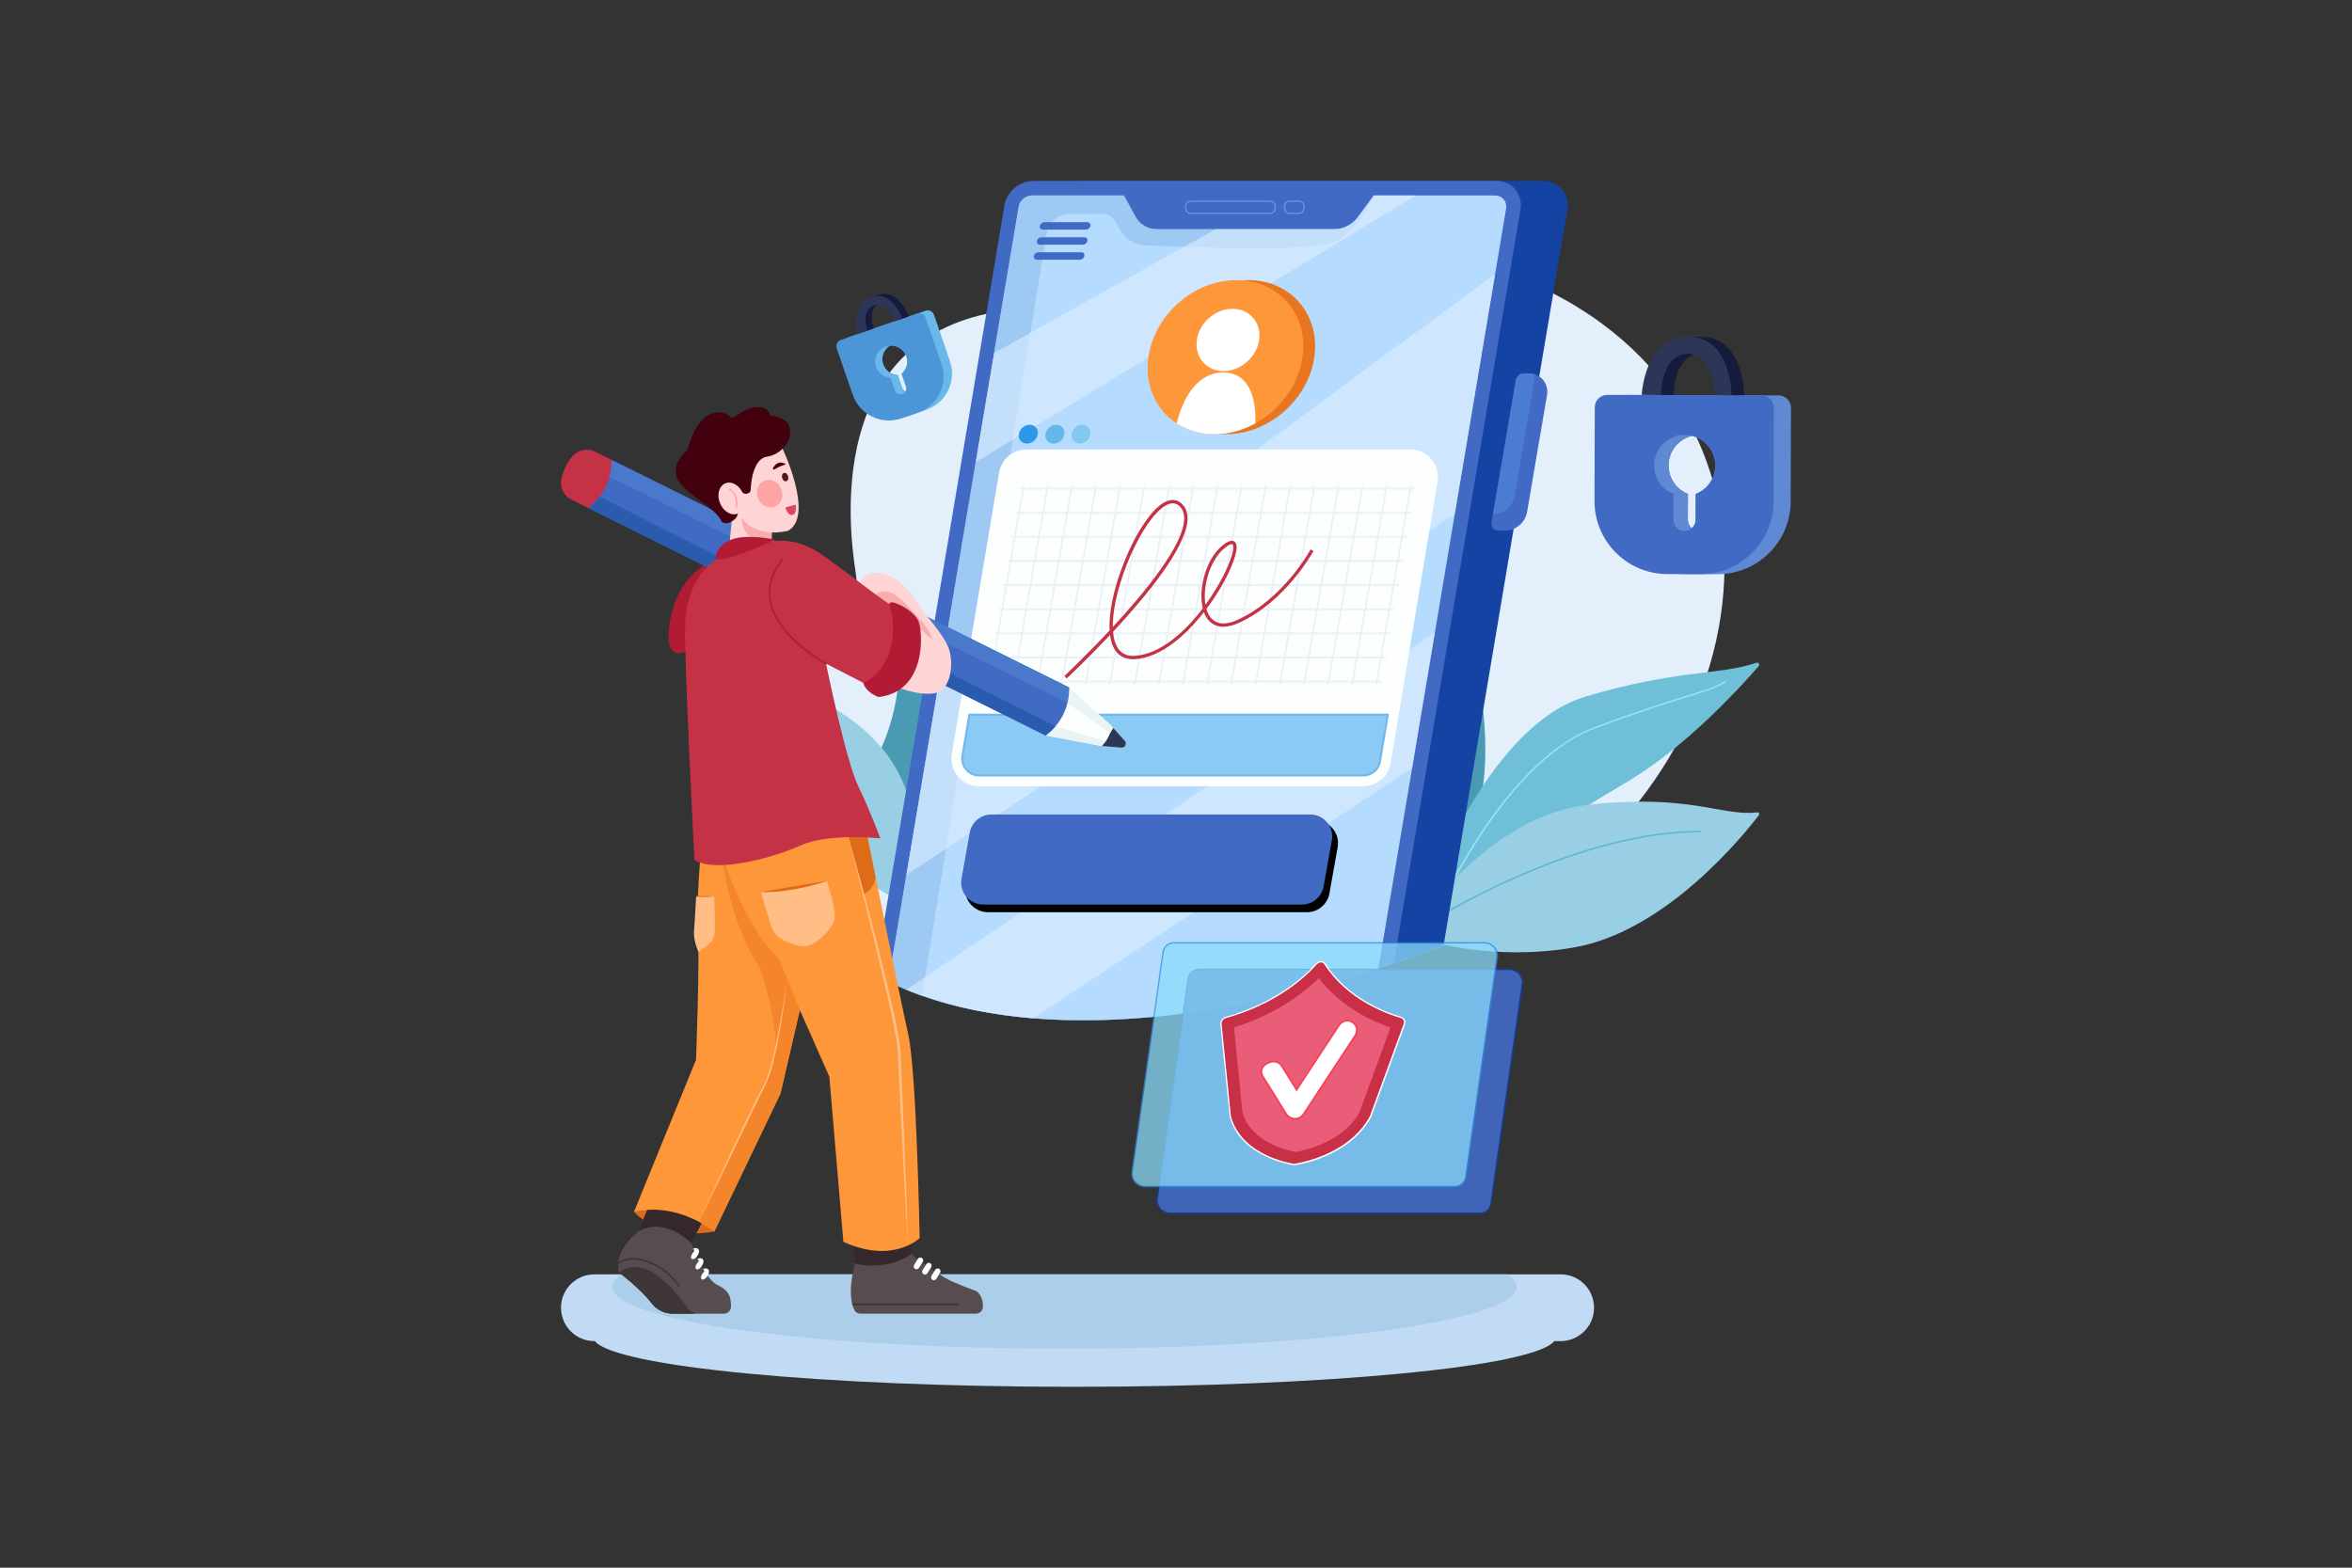 <?xml version="1.0" encoding="utf-8"?>
<!-- Generator: Adobe Illustrator 25.2.1, SVG Export Plug-In . SVG Version: 6.00 Build 0)  -->
<svg version="1.1" id="_x38_" xmlns="http://www.w3.org/2000/svg" xmlns:xlink="http://www.w3.org/1999/xlink" x="0px" y="0px"
	 viewBox="0 0 4680 3120" style="enable-background:new 0 0 4680 3120;" xml:space="preserve">
<rect x="0" y="0" width="4680" height="3120" fill="#333333" stroke="none"/>
<style type="text/css">
	.st0{opacity:0;fill:#FFFFFF;}
	.st1{fill:#E3F0FC;}
	.st2{fill:#499AB2;}
	.st3{fill:#6FBFD8;}
	.st4{fill:#97E1F2;}
	.st5{fill:#98CFE5;}
	.st6{fill:#5EB8D3;}
	.st7{fill:#1543A3;}
	.st8{fill:#416AC4;}
	.st9{fill:#B5DBFE;}
	.st10{opacity:0.52;}
	.st11{fill:#88B8E7;}
	.st12{fill:#6C95DD;}
	.st13{opacity:0.54;}
	.st14{fill:#E3F2FF;}
	.st15{fill:#4A7CD3;}
	.st16{fill:#EA751F;}
	.st17{fill:#FE973A;}
	.st18{fill:#FFFFFF;}
	.st19{fill:#FDFFFF;}
	.st20{opacity:0.65;}
	.st21{fill:#4DADEF;}
	.st22{fill:#2892E0;}
	.st23{fill:#EBF2F7;}
	.st24{fill:#2D98E8;}
	.st25{fill:#63B7EA;}
	.st26{fill:#84C7EF;}
	.st27{fill:#C53246;}
	.st28{display:none;}
	.st29{display:inline;}
	.st30{fill:#C1DBF4;}
	.st31{fill:#ACCEEA;}
	.st32{fill:#B21B34;}
	.st33{fill:#EAF4F4;}
	.st34{fill:#2C3656;}
	.st35{fill:#2B5BAF;}
	.st36{fill:#4A79CC;}
	.st37{fill:#FFD4D4;}
	.st38{fill:#43000F;}
	.st39{fill:#F7ADAD;}
	.st40{fill:#FFA4A4;}
	.st41{fill:#4F1919;}
	.st42{fill:#DC4460;}
	.st43{fill:#574D4E;}
	.st44{fill:#3F3637;}
	.st45{fill:#DD6B17;}
	.st46{fill:#35282A;}
	.st47{fill:#F4852A;}
	.st48{fill:#FFBE86;}
	.st49{fill:#C4E1F7;}
	.st50{fill:#8FC7EA;}
	.st51{opacity:0.9;}
	.st52{fill:#123F9B;}
	.st53{opacity:0.74;}
	.st54{fill:#8ADAF9;}
	.st55{fill:#2C89E5;}
	.st56{fill:#CA2F48;}
	.st57{fill:#EA5D79;}
	.st58{fill:#F94153;}
	.st59{fill:#68B8EA;}
	.st60{fill:#4C96D8;}
	.st61{fill:#151B3D;}
	.st62{fill:#5F89D3;}
</style>
<g>
	<rect x="-0.9" y="6.7" class="st0" width="4680" height="3120"/>
	<g>
		<g>
			<g>
				<path class="st1" d="M2872.5,1881.5c-4.5,1.8-9.1,3.5-13.7,5.3c-28.6,10.8-57.2,21-85.6,30.5c-10.2,3.5-20.5,6.9-30.6,10.2
					c-355.8,115.3-685.4,135.7-914.7,51.7c-20.9-7.6-40.9-16.1-60-25.6c-9.1-4.4-17.9-9-26.6-13.9c-67.5-37.6-122.5-87.2-162.4-149
					c-157.1-243.6,85.7-517.3,85.7-517.3s53.5-34.5,37.5-138c-14.4-92.4-52.2-442.1,260.2-510.7c9.6-2.1,19.6-3.9,29.8-5.5
					c20.4-3.1,42.1-5.1,65.3-5.8c10.7-0.4,21.6-0.5,32.9-0.3c0,0,168.9-147.5,463.8-157c19.8-0.7,40-0.7,60.9,0
					c106.7,3.5,228,25.5,361.9,77.4c9,3.5,18,7.1,27.1,10.9c18.3,7.6,36.9,15.7,55.7,24.4c10.5,4.9,20.9,10,30.9,15.2
					C3649.3,873.1,3482,1641.8,2872.5,1881.5z"/>
			</g>
			<g>
				<g>
					<path class="st2" d="M2927.5,1289.1c0,0,93.5,315.3-61.1,456.3C2711.7,1886.3,2927.5,1289.1,2927.5,1289.1z"/>
				</g>
				<g>
					<g>
						<path class="st3" d="M2843,1775.5c0-0.5,0.1-0.9,0.2-1.4c6-16.4,123.5-331,310.9-387.5c179.6-54.1,268.3-42.6,340.8-67.6
							c4.1-1.4,7.4,3.4,4.6,6.7c-33.9,39.1-142.7,159.3-259,228.6c-140.3,83.7-323.8,195.2-361.5,292.3
							C2842.6,1940.2,2842.9,1787.2,2843,1775.5z"/>
					</g>
					<g>
						<g>
							<path class="st4" d="M2854.8,1830.3l-2.9-1.2c0.3-0.8,33.8-78.9,89.6-164.4c51.5-79.1,133.2-180.9,229.7-217
								c93.3-34.9,149.9-52.4,187.4-63.9c37.3-11.5,56.1-17.3,73.8-28.8l1.7,2.6c-18,11.7-36.9,17.5-74.6,29.1
								c-37.5,11.6-94.1,29-187.2,63.9C2989.1,1519.1,2856.1,1827.2,2854.8,1830.3z"/>
						</g>
					</g>
				</g>
				<g>
					<g>
						<path class="st5" d="M2809.3,1863.1c-2.1-0.7-3-3.2-1.8-5.1c19.1-29.8,157-234,352.1-256.2c202.4-23,268.4,23.8,337.1,14.9
							c3-0.4,5,3,3.2,5.4c-29.5,38.8-184.8,232.3-369.1,263.7C2966.9,1913.9,2833.8,1871.6,2809.3,1863.1z"/>
					</g>
					<g>
						<g>
							<path class="st6" d="M2808.4,1859.3l-1.7-2.6c0.8-0.5,77.8-51.9,187-102.3c99.9-46.2,247.9-100.9,387.5-100.9
								c1.3,0,2.5,0,3.8,0l0,3.1c-1.2,0-2.5,0-3.8,0c-139,0-286.5,54.6-386.1,100.6C2886,1807.6,2809.2,1858.8,2808.4,1859.3z"/>
						</g>
					</g>
				</g>
			</g>
			<g>
				<g>
					<path class="st2" d="M1788.8,1746.2c0,0-86.3-143.9-36-255.4c40.4-89.6,39.1-178,37-209.3c-0.2-3.7,4.4-5.6,6.8-2.7
						C1836.5,1327.8,2006.7,1562,1788.8,1746.2z"/>
				</g>
				<g>
					<path class="st5" d="M1793.5,1791.6c-2.4,0.8,121.5-252-162.6-397.9c-2-1-4.5,0.1-4.9,2.4c-7.5,37.2-52.1,300.8,165.2,396.3
						L1793.5,1791.6z"/>
				</g>
			</g>
			<g>
				<g>
					<g>
						<g>
							<g>
								<path class="st7" d="M3119.3,413.4L3090.6,584l-27.8,165.2l-50.9,303.1l-139.4,829.1c-4.5,1.8-9.1,3.5-13.7,5.3
									c-28.6,10.8-57.2,21-85.6,30.5c-10.2,3.5-20.5,6.9-30.6,10.2c-355.8,115.3-685.4,135.7-914.7,51.7l229.5-1365.8l16.2-96.5
									l2.5-14.8l2.5-15.1l2.5-14.8l2.5-15.1l2.5-14.8l4.8-28.7c0.8-8.8,3.7-17.1,8.2-24.5c10.5-17.2,29.5-28.9,50.2-28.9h921.3
									C3100.3,360,3122,383.9,3119.3,413.4z"/>
							</g>
							<g>
								<path class="st8" d="M3026,413.4l-22,131l-230.7,1372.9c-10.2,3.5-20.5,6.9-30.6,10.2c-355.8,115.3-685.4,135.7-914.7,51.7
									c-20.9-7.6-40.9-16.1-60-25.6c-9.1-4.4-17.9-9-26.6-13.9l221-1315l35.5-211.3c2.7-29.5,28.9-53.4,58.5-53.4h921.2
									C3007.1,360,3028.8,383.9,3026,413.4z"/>
							</g>
							<g>
								<path class="st9" d="M2997.1,413.4L2977,533.6l-2,11.9l-80.3,477.6l-39.6,235.9v0l-45.3,269.6l-67.1,399
									c-38.7,12.5-77.1,23.9-115.1,34.2c-208.1,56.3-404.1,78.6-572.2,64.8c-80.6-6.6-154.8-21.5-220.8-45
									c-2.2-0.8-4.4-1.6-6.7-2.4c-8.3-3-16.4-6.2-24.5-9.5c-12.2-5-24-10.4-35.6-16.1l35.7-212.7l63.9-380.2v0l74.1-441.1
									l36.5-217.1l14-83.2l34.6-205.8c1.3-13.6,13.3-24.5,26.8-24.5h182.9l23.4,42.7c8.4,15.3,24.4,24.5,42.6,24.5h352.9
									c18.1,0,35.9-9.3,47.1-24.5l22-30l9.3-12.7h241C2988.4,388.9,2998.4,399.9,2997.1,413.4z"/>
							</g>
							<g class="st10">
								<g>
									<path class="st11" d="M2733.8,388.9c-0.6,2.7-26.9,68.3-79,92.7c-43.8,20.5-287.3,10.4-377.2,6.7
										c-20.1-0.8-38.3-12-48.2-29.5l-11.3-20.2c-4.4-7.8-12.6-12.6-21.6-12.6h-69.1c-22.2,0-41.1,16.1-44.7,38l-248.1,1517.6
										c-2.2-0.8-4.4-1.6-6.7-2.4c-20.9-7.6-40.9-16.1-60-25.6l224.2-1334.4l34.6-205.8c1.3-13.6,13.3-24.5,26.8-24.5h182.9
										l23.4,42.7c8.4,15.3,24.4,24.5,42.6,24.5h352.9c18.1,0,35.9-9.3,47.1-24.5L2733.8,388.9z"/>
								</g>
							</g>
							<g>
								<g>
									<g>
										<path class="st12" d="M2527.2,426h-157.7c-6.4,0-11.5-5.2-11.5-11.5v-4c0-6.4,5.2-11.5,11.5-11.5h157.7
											c6.4,0,11.5,5.2,11.5,11.5v4C2538.8,420.8,2533.6,426,2527.2,426z M2369.5,401.5c-4.9,0-9,4-9,9v4c0,4.9,4,9,9,9h157.7
											c4.9,0,9-4,9-9v-4c0-4.9-4-9-9-9H2369.5z"/>
									</g>
								</g>
								<g>
									<g>
										<path class="st12" d="M2584.3,426h-18c-6.4,0-11.5-5.2-11.5-11.5v-4c0-6.4,5.2-11.5,11.5-11.5h18
											c6.4,0,11.5,5.2,11.5,11.5v4C2595.9,420.8,2590.7,426,2584.3,426z M2566.4,401.5c-4.9,0-9,4-9,9v4c0,4.9,4,9,9,9h18
											c4.9,0,9-4,9-9v-4c0-4.9-4-9-9-9H2566.4z"/>
									</g>
								</g>
							</g>
							<g class="st13">
								<polygon class="st14" points="2975,545.4 2894.7,1023.1 1803.7,1741 1867.6,1360.7 1867.6,1360.7 								"/>
							</g>
							<g class="st13">
								<path class="st14" d="M2817.2,388.9l-875.5,530.7l36.5-217.1l440.7-246.4h236.4c18.1,0,35.9-9.3,47.1-24.5l22-30l9.3-12.7
									H2817.2z"/>
							</g>
							<g class="st13">
								<path class="st14" d="M2855.1,1259l-45.3,269.6l-754.3,498c-80.6-6.6-154.8-21.5-220.8-45c-2.2-0.8-4.4-1.6-6.7-2.4
									c-8.3-3-16.4-6.2-24.5-9.5L2855.1,1259z"/>
							</g>
						</g>
						<g>
							<path class="st8" d="M3078.2,786.6l-39.6,232.3c-3.6,21-22.5,37.1-43.6,37.1h-14.1c-8.5,0-14.6-7.2-13.1-15.8l2.8-16.6
								l45.6-267c1.3-7.6,8.2-13.5,15.8-13.5h10.1c4.3,0,8.3,0.6,12,1.9C3070.9,750.6,3081.5,767.4,3078.2,786.6z"/>
						</g>
						<g>
							<path class="st15" d="M3053.6,754.3L3014,986.5c-3.6,20.9-22.4,37-43.3,37.1l45.6-267c1.3-7.6,8.2-13.5,15.8-13.5h10.1
								c4.3,0,8.3,0.6,12,1.9C3054.3,748,3054.2,751.1,3053.6,754.3z"/>
						</g>
					</g>
					<g>
						<g>
							<path class="st8" d="M2160.8,457h-85.7c-4.1,0-6.7-3.3-5.9-7.4l0,0c0.8-4.1,4.8-7.4,8.9-7.4h85.7c4.1,0,6.7,3.3,5.9,7.4l0,0
								C2168.9,453.7,2164.9,457,2160.8,457z"/>
						</g>
						<g>
							<path class="st8" d="M2154.8,487h-85.7c-4.1,0-6.7-3.3-5.9-7.4l0,0c0.8-4.1,4.8-7.4,8.9-7.4h85.7c4.1,0,6.7,3.3,5.9,7.4l0,0
								C2162.9,483.6,2158.9,487,2154.8,487z"/>
						</g>
						<g>
							<path class="st8" d="M2148.7,516.9H2063c-4.1,0-6.7-3.3-5.9-7.4l0,0c0.8-4.1,4.8-7.4,8.9-7.4h85.7c4.1,0,6.7,3.3,5.9,7.4l0,0
								C2156.8,513.6,2152.8,516.9,2148.7,516.9z"/>
						</g>
					</g>
					<g>
						<g>
							<path class="st16" d="M2615.2,710.8c-8,56.1-45.1,105.1-93.9,131.8c-24.9,13.7-52.8,21.5-81.3,21.5
								c-28.6,0-54.2-7.8-75.2-21.5c-41.1-26.7-64.2-75.7-56.2-131.8c12.1-84.7,90.5-153.3,175.2-153.3
								C2568.4,557.5,2627.3,626.1,2615.2,710.8z"/>
						</g>
						<g>
							<path class="st17" d="M2591.7,710.8c-8,56.1-45.1,105.1-93.9,131.8c-24.9,13.7-52.8,21.5-81.3,21.5
								c-28.6,0-54.2-7.8-75.2-21.5c-41.1-26.7-64.2-75.7-56.2-131.8c12.1-84.7,90.5-153.3,175.2-153.3
								C2544.9,557.5,2603.8,626.1,2591.7,710.8z"/>
						</g>
						<g>
							
								<ellipse transform="matrix(0.732 -0.681 0.681 0.732 195.092 1846.226)" class="st18" cx="2443.4" cy="675.2" rx="66.6" ry="57.7"/>
						</g>
						<g>
							<path class="st18" d="M2497.8,842.6c-24.9,13.7-52.8,21.5-81.3,21.5c-28.6,0-54.2-7.8-75.2-21.5
								c9.4-37.8,33.9-100.4,92.7-101.6C2492.5,742.2,2499.2,804.8,2497.8,842.6z"/>
						</g>
					</g>
					<g>
						<g>
							<path class="st19" d="M1948.2,1564.7c-16.2,0-31.5-7.1-42-19.5c-10.5-12.4-14.9-28.6-12.3-44.6l94.1-560.2
								c4.5-26.6,27.3-45.9,54.2-45.9h764c16.2,0,31.5,7.1,42,19.5c10.5,12.4,14.9,28.6,12.3,44.6l-93.4,560.2
								c-4.5,26.6-27.3,45.9-54.3,45.9H1948.2z"/>
						</g>
						<g class="st20">
							<g>
								<path class="st21" d="M2761.3,1422.5l-15.5,92.8c-2.7,16.1-16.6,27.9-33,27.9h-764.7c-20.7,0-36.4-18.6-33-39l13.7-81.7
									H2761.3z"/>
							</g>
							<g>
								<path class="st22" d="M2712.8,1545.3h-764.7c-10.5,0-20.4-4.6-27.1-12.6c-6.8-8-9.7-18.5-7.9-28.8l14-83.5h836.7l-15.9,95.2
									C2745.1,1532.8,2730.3,1545.3,2712.8,1545.3z M1930.7,1424.6l-13.4,80c-1.5,9.1,1,18.4,7,25.4c6,7,14.7,11.1,23.9,11.1
									h764.7c15.4,0,28.4-11,30.9-26.2l15.1-90.3H1930.7z"/>
							</g>
						</g>
						<g>
							<g>
								<g>
									<path class="st23" d="M2001.7,1171.4L2001.7,1171.4c0.9,0,1.7-0.7,1.9-1.6l35.2-202c0.2-1.2-0.7-2.2-1.9-2.2l0,0
										c-0.9,0-1.7,0.7-1.9,1.6l-35.2,202C1999.6,1170.3,2000.5,1171.4,2001.7,1171.4z"/>
								</g>
								<g>
									<path class="st23" d="M2049.6,1171.4L2049.6,1171.4c0.9,0,1.7-0.7,1.9-1.6l35.2-202c0.2-1.2-0.7-2.2-1.9-2.2l0,0
										c-0.9,0-1.7,0.7-1.9,1.6l-35.2,202C2047.5,1170.3,2048.4,1171.4,2049.6,1171.4z"/>
								</g>
								<g>
									<path class="st23" d="M2097.6,1171.4L2097.6,1171.4c0.9,0,1.7-0.7,1.9-1.6l35.2-202c0.2-1.2-0.7-2.2-1.9-2.2l0,0
										c-0.9,0-1.7,0.7-1.9,1.6l-35.2,202C2095.5,1170.3,2096.4,1171.4,2097.6,1171.4z"/>
								</g>
								<g>
									<path class="st23" d="M2145.5,1171.4L2145.5,1171.4c0.9,0,1.7-0.7,1.9-1.6l35.2-202c0.2-1.2-0.7-2.2-1.9-2.2l0,0
										c-0.9,0-1.7,0.7-1.9,1.6l-35.2,202C2143.4,1170.3,2144.3,1171.4,2145.5,1171.4z"/>
								</g>
								<g>
									<path class="st23" d="M2193.5,1171.4L2193.5,1171.4c0.9,0,1.7-0.7,1.9-1.6l35.2-202c0.2-1.2-0.7-2.2-1.9-2.2l0,0
										c-0.9,0-1.7,0.7-1.9,1.6l-35.2,202C2191.4,1170.3,2192.3,1171.4,2193.5,1171.4z"/>
								</g>
								<g>
									<g>
										<path class="st23" d="M2029.1,972.2L2029.1,972.2c-0.2,1.2,0.7,2.3,1.9,2.3h289.6c0.9,0,1.7-0.7,1.9-1.6l0-0.1
											c0.2-1.2-0.7-2.2-1.9-2.2H2031C2030.1,970.7,2029.3,971.3,2029.1,972.2z"/>
									</g>
									<g>
										<path class="st23" d="M2020.7,1020.2L2020.7,1020.2c-0.2,1.2,0.7,2.3,1.9,2.3h289.6c0.9,0,1.7-0.7,1.9-1.6l0-0.1
											c0.2-1.2-0.7-2.2-1.9-2.2h-289.6C2021.7,1018.6,2020.9,1019.3,2020.7,1020.2z"/>
									</g>
									<g>
										<path class="st23" d="M2012.4,1068.1L2012.4,1068.1c-0.2,1.2,0.7,2.3,1.9,2.3h289.6c0.9,0,1.7-0.7,1.9-1.6l0-0.1
											c0.2-1.2-0.7-2.2-1.9-2.2h-289.6C2013.3,1066.6,2012.5,1067.2,2012.4,1068.1z"/>
									</g>
									<g>
										<path class="st23" d="M2004,1116.1L2004,1116.1c-0.2,1.2,0.7,2.3,1.9,2.3h289.6c0.9,0,1.7-0.7,1.9-1.6l0-0.1
											c0.2-1.2-0.7-2.2-1.9-2.2h-289.6C2005,1114.5,2004.2,1115.2,2004,1116.1z"/>
									</g>
									<g>
										<path class="st23" d="M1995.6,1164.1L1995.6,1164.1c-0.2,1.2,0.7,2.3,1.9,2.3h289.6c0.9,0,1.7-0.7,1.9-1.6l0-0.1
											c0.2-1.2-0.7-2.2-1.9-2.2h-289.6C1996.6,1162.5,1995.8,1163.1,1995.6,1164.1z"/>
									</g>
								</g>
								<g>
									<path class="st23" d="M2241.9,1171.4L2241.9,1171.4c0.9,0,1.7-0.7,1.9-1.6l35.2-202c0.2-1.2-0.7-2.2-1.9-2.2l0,0
										c-0.9,0-1.7,0.7-1.9,1.6l-35.2,202C2239.8,1170.3,2240.7,1171.4,2241.9,1171.4z"/>
								</g>
							</g>
							<g>
								<g>
									<path class="st23" d="M2580.2,1171.4L2580.2,1171.4c0.9,0,1.7-0.7,1.9-1.6l35.2-202c0.2-1.2-0.7-2.2-1.9-2.2l0,0
										c-0.9,0-1.7,0.7-1.9,1.6l-35.2,202C2578.1,1170.3,2579,1171.4,2580.2,1171.4z"/>
								</g>
								<g>
									<path class="st23" d="M2628.2,1171.4L2628.2,1171.4c0.9,0,1.7-0.7,1.9-1.6l35.2-202c0.2-1.2-0.7-2.2-1.9-2.2l0,0
										c-0.9,0-1.7,0.7-1.9,1.6l-35.2,202C2626.1,1170.3,2627,1171.4,2628.2,1171.4z"/>
								</g>
								<g>
									<path class="st23" d="M2676.1,1171.4L2676.1,1171.4c0.9,0,1.7-0.7,1.9-1.6l35.2-202c0.2-1.2-0.7-2.2-1.9-2.2l0,0
										c-0.9,0-1.7,0.7-1.9,1.6l-35.2,202C2674.1,1170.3,2674.9,1171.4,2676.1,1171.4z"/>
								</g>
								<g>
									<path class="st23" d="M2724.1,1171.4L2724.1,1171.4c0.9,0,1.7-0.7,1.9-1.6l35.2-202c0.2-1.2-0.7-2.2-1.9-2.2l0,0
										c-0.9,0-1.7,0.7-1.9,1.6l-35.2,202C2722,1170.3,2722.9,1171.4,2724.1,1171.4z"/>
								</g>
								<g>
									<path class="st23" d="M2772,1171.4L2772,1171.4c0.9,0,1.7-0.7,1.9-1.6l35.2-202c0.2-1.2-0.7-2.2-1.9-2.2l0,0
										c-0.9,0-1.7,0.7-1.9,1.6l-35.2,202C2770,1170.3,2770.9,1171.4,2772,1171.4z"/>
								</g>
								<g>
									<g>
										<path class="st23" d="M2607.7,972.2L2607.7,972.2c-0.2,1.2,0.7,2.3,1.9,2.3h205.6c0.9,0,1.7-0.7,1.9-1.6l0-0.1
											c0.2-1.2-0.7-2.2-1.9-2.2h-205.6C2608.6,970.7,2607.8,971.3,2607.7,972.2z"/>
									</g>
									<g>
										<path class="st23" d="M2599.3,1020.2L2599.3,1020.2c-0.2,1.2,0.7,2.3,1.9,2.3h205.6c0.9,0,1.7-0.7,1.9-1.6l0-0.1
											c0.2-1.2-0.7-2.2-1.9-2.2h-205.6C2600.2,1018.6,2599.5,1019.3,2599.3,1020.2z"/>
									</g>
									<g>
										<path class="st23" d="M2590.9,1068.1L2590.9,1068.1c-0.2,1.2,0.7,2.3,1.9,2.3h205.6c0.9,0,1.7-0.7,1.9-1.6l0-0.1
											c0.2-1.2-0.7-2.2-1.9-2.2h-205.6C2591.9,1066.6,2591.1,1067.2,2590.9,1068.1z"/>
									</g>
									<g>
										<path class="st23" d="M2582.6,1116.1L2582.6,1116.1c-0.2,1.2,0.7,2.3,1.9,2.3H2790c0.9,0,1.7-0.7,1.9-1.6l0-0.1
											c0.2-1.2-0.7-2.2-1.9-2.2h-205.6C2583.5,1114.5,2582.7,1115.2,2582.6,1116.1z"/>
									</g>
									<g>
										<path class="st23" d="M2574.2,1164.1L2574.2,1164.1c-0.2,1.2,0.7,2.3,1.9,2.3h205.6c0.9,0,1.7-0.7,1.9-1.6l0-0.1
											c0.2-1.2-0.7-2.2-1.9-2.2h-205.6C2575.1,1162.5,2574.4,1163.1,2574.2,1164.1z"/>
									</g>
								</g>
							</g>
							<g>
								<g>
									<path class="st23" d="M2291.4,1171.4L2291.4,1171.4c0.9,0,1.7-0.7,1.9-1.6l35.2-202c0.2-1.2-0.7-2.2-1.9-2.2l0,0
										c-0.9,0-1.7,0.7-1.9,1.6l-35.2,202C2289.3,1170.3,2290.2,1171.4,2291.4,1171.4z"/>
								</g>
								<g>
									<path class="st23" d="M2339.4,1171.4L2339.4,1171.4c0.9,0,1.7-0.7,1.9-1.6l35.2-202c0.2-1.2-0.7-2.2-1.9-2.2l0,0
										c-0.9,0-1.7,0.7-1.9,1.6l-35.2,202C2337.3,1170.3,2338.2,1171.4,2339.4,1171.4z"/>
								</g>
								<g>
									<path class="st23" d="M2387.3,1171.4L2387.3,1171.4c0.9,0,1.7-0.7,1.9-1.6l35.2-202c0.2-1.2-0.7-2.2-1.9-2.2l0,0
										c-0.9,0-1.7,0.7-1.9,1.6l-35.2,202C2385.2,1170.3,2386.1,1171.4,2387.3,1171.4z"/>
								</g>
								<g>
									<path class="st23" d="M2435.3,1171.4L2435.3,1171.4c0.9,0,1.7-0.7,1.9-1.6l35.2-202c0.2-1.2-0.7-2.2-1.9-2.2l0,0
										c-0.9,0-1.7,0.7-1.9,1.6l-35.2,202C2433.2,1170.3,2434.1,1171.4,2435.3,1171.4z"/>
								</g>
								<g>
									<path class="st23" d="M2483.2,1171.4L2483.2,1171.4c0.9,0,1.7-0.7,1.9-1.6l35.2-202c0.2-1.2-0.7-2.2-1.9-2.2l0,0
										c-0.9,0-1.7,0.7-1.9,1.6l-35.2,202C2481.1,1170.3,2482,1171.4,2483.2,1171.4z"/>
								</g>
								<g>
									<g>
										<path class="st23" d="M2318.8,972.2L2318.8,972.2c-0.2,1.2,0.7,2.3,1.9,2.3h289.6c0.9,0,1.7-0.7,1.9-1.6l0-0.1
											c0.2-1.2-0.7-2.2-1.9-2.2h-289.6C2319.8,970.7,2319,971.3,2318.8,972.2z"/>
									</g>
									<g>
										<path class="st23" d="M2310.5,1020.2L2310.5,1020.2c-0.2,1.2,0.7,2.3,1.9,2.3H2602c0.9,0,1.7-0.7,1.9-1.6l0-0.1
											c0.2-1.2-0.7-2.2-1.9-2.2h-289.6C2311.4,1018.6,2310.6,1019.3,2310.5,1020.2z"/>
									</g>
									<g>
										<path class="st23" d="M2302.1,1068.1L2302.1,1068.1c-0.2,1.2,0.7,2.3,1.9,2.3h289.6c0.9,0,1.7-0.7,1.9-1.6l0-0.1
											c0.2-1.2-0.7-2.2-1.9-2.2H2304C2303.1,1066.6,2302.3,1067.2,2302.1,1068.1z"/>
									</g>
									<g>
										<path class="st23" d="M2293.7,1116.1L2293.7,1116.1c-0.2,1.2,0.7,2.3,1.9,2.3h289.6c0.9,0,1.7-0.7,1.9-1.6l0-0.1
											c0.2-1.2-0.7-2.2-1.9-2.2h-289.6C2294.7,1114.5,2293.9,1115.2,2293.7,1116.1z"/>
									</g>
									<g>
										<path class="st23" d="M2285.4,1164.1L2285.4,1164.1c-0.2,1.2,0.7,2.3,1.9,2.3h289.6c0.9,0,1.7-0.7,1.9-1.6l0-0.1
											c0.2-1.2-0.7-2.2-1.9-2.2h-289.6C2286.3,1162.5,2285.5,1163.1,2285.4,1164.1z"/>
									</g>
								</g>
								<g>
									<path class="st23" d="M2531.6,1171.4L2531.6,1171.4c0.9,0,1.7-0.7,1.9-1.6l35.2-202c0.2-1.2-0.7-2.2-1.9-2.2l0,0
										c-0.9,0-1.7,0.7-1.9,1.6l-35.2,202C2529.6,1170.3,2530.5,1171.4,2531.6,1171.4z"/>
								</g>
							</g>
							<g>
								<g>
									<path class="st23" d="M1968.2,1363.4L1968.2,1363.4c0.9,0,1.7-0.7,1.9-1.6l35.2-202c0.2-1.2-0.7-2.2-1.9-2.2l0,0
										c-0.9,0-1.7,0.7-1.9,1.6l-35.2,202C1966.1,1362.3,1967,1363.4,1968.2,1363.4z"/>
								</g>
								<g>
									<path class="st23" d="M2016.1,1363.4L2016.1,1363.4c0.9,0,1.7-0.7,1.9-1.6l35.2-202c0.2-1.2-0.7-2.2-1.9-2.2l0,0
										c-0.9,0-1.7,0.7-1.9,1.6l-35.2,202C2014.1,1362.3,2015,1363.4,2016.1,1363.4z"/>
								</g>
								<g>
									<path class="st23" d="M2064.1,1363.4L2064.1,1363.4c0.9,0,1.7-0.7,1.9-1.6l35.2-202c0.2-1.2-0.7-2.2-1.9-2.2l0,0
										c-0.9,0-1.7,0.7-1.9,1.6l-35.2,202C2062,1362.3,2062.9,1363.4,2064.1,1363.4z"/>
								</g>
								<g>
									<path class="st23" d="M2112.1,1363.4L2112.1,1363.4c0.9,0,1.7-0.7,1.9-1.6l35.2-202c0.2-1.2-0.7-2.2-1.9-2.2l0,0
										c-0.9,0-1.7,0.7-1.9,1.6l-35.2,202C2110,1362.3,2110.9,1363.4,2112.1,1363.4z"/>
								</g>
								<g>
									<path class="st23" d="M2160,1363.4L2160,1363.4c0.9,0,1.7-0.7,1.9-1.6l35.2-202c0.2-1.2-0.7-2.2-1.9-2.2l0,0
										c-0.9,0-1.7,0.7-1.9,1.6l-35.2,202C2157.9,1362.3,2158.8,1363.4,2160,1363.4z"/>
								</g>
								<g>
									<g>
										<path class="st23" d="M1995.6,1164.2L1995.6,1164.2c-0.2,1.2,0.7,2.3,1.9,2.3h289.6c0.9,0,1.7-0.7,1.9-1.6l0-0.1
											c0.2-1.2-0.7-2.2-1.9-2.2h-289.6C1996.6,1162.7,1995.8,1163.3,1995.6,1164.2z"/>
									</g>
									<g>
										<path class="st23" d="M1987.3,1212.2L1987.3,1212.2c-0.2,1.2,0.7,2.3,1.9,2.3h289.6c0.9,0,1.7-0.7,1.9-1.6l0-0.1
											c0.2-1.2-0.7-2.2-1.9-2.2h-289.6C1988.2,1210.6,1987.4,1211.3,1987.3,1212.2z"/>
									</g>
									<g>
										<path class="st23" d="M1978.9,1260.2L1978.9,1260.2c-0.2,1.2,0.7,2.3,1.9,2.3h289.6c0.9,0,1.7-0.7,1.9-1.6l0-0.1
											c0.2-1.2-0.7-2.2-1.9-2.2h-289.6C1979.8,1258.6,1979,1259.2,1978.9,1260.2z"/>
									</g>
									<g>
										<path class="st23" d="M1970.5,1308.1L1970.5,1308.1c-0.2,1.2,0.7,2.3,1.9,2.3H2262c0.9,0,1.7-0.7,1.9-1.6l0-0.1
											c0.2-1.2-0.7-2.2-1.9-2.2h-289.6C1971.5,1306.5,1970.7,1307.2,1970.5,1308.1z"/>
									</g>
									<g>
										<path class="st23" d="M1962.2,1356.1L1962.2,1356.1c-0.2,1.2,0.7,2.3,1.9,2.3h289.6c0.9,0,1.7-0.7,1.9-1.6l0-0.1
											c0.2-1.2-0.7-2.2-1.9-2.2H1964C1963.1,1354.5,1962.3,1355.2,1962.2,1356.1z"/>
									</g>
								</g>
								<g>
									<path class="st23" d="M2208.4,1363.4L2208.4,1363.4c0.9,0,1.7-0.7,1.9-1.6l35.2-202c0.2-1.2-0.7-2.2-1.9-2.2l0,0
										c-0.9,0-1.7,0.7-1.9,1.6l-35.2,202C2206.3,1362.3,2207.2,1363.4,2208.4,1363.4z"/>
								</g>
							</g>
							<g>
								<g>
									<path class="st23" d="M2546.7,1363.4L2546.7,1363.4c0.9,0,1.7-0.7,1.9-1.6l35.2-202c0.2-1.2-0.7-2.2-1.9-2.2l0,0
										c-0.9,0-1.7,0.7-1.9,1.6l-35.2,202C2544.7,1362.3,2545.6,1363.4,2546.7,1363.4z"/>
								</g>
								<g>
									<path class="st23" d="M2594.7,1363.4L2594.7,1363.4c0.9,0,1.7-0.7,1.9-1.6l35.2-202c0.2-1.2-0.7-2.2-1.9-2.2l0,0
										c-0.9,0-1.7,0.7-1.9,1.6l-35.2,202C2592.6,1362.3,2593.5,1363.4,2594.7,1363.4z"/>
								</g>
								<g>
									<path class="st23" d="M2642.7,1363.4L2642.7,1363.4c0.9,0,1.7-0.7,1.9-1.6l35.2-202c0.2-1.2-0.7-2.2-1.9-2.2l0,0
										c-0.9,0-1.7,0.7-1.9,1.6l-35.2,202C2640.6,1362.3,2641.5,1363.4,2642.7,1363.4z"/>
								</g>
								<g>
									<path class="st23" d="M2690.6,1363.4L2690.6,1363.4c0.9,0,1.7-0.7,1.9-1.6l35.2-202c0.2-1.2-0.7-2.2-1.9-2.2l0,0
										c-0.9,0-1.7,0.7-1.9,1.6l-35.2,202C2688.5,1362.3,2689.4,1363.4,2690.6,1363.4z"/>
								</g>
								<g>
									<path class="st23" d="M2738.6,1363.4L2738.6,1363.4c0.9,0,1.7-0.7,1.9-1.6l35.2-202c0.2-1.2-0.7-2.2-1.9-2.2l0,0
										c-0.9,0-1.7,0.7-1.9,1.6l-35.2,202C2736.5,1362.3,2737.4,1363.4,2738.6,1363.4z"/>
								</g>
								<g>
									<g>
										<path class="st23" d="M2574.2,1164.2L2574.2,1164.2c-0.2,1.2,0.7,2.3,1.9,2.3h205.6c0.9,0,1.7-0.7,1.9-1.6l0-0.1
											c0.2-1.2-0.7-2.2-1.9-2.2h-205.6C2575.1,1162.7,2574.3,1163.3,2574.2,1164.2z"/>
									</g>
									<g>
										<path class="st23" d="M2565.8,1212.2L2565.8,1212.2c-0.2,1.2,0.7,2.3,1.9,2.3h205.6c0.9,0,1.7-0.7,1.9-1.6l0-0.1
											c0.2-1.2-0.7-2.2-1.9-2.2h-205.6C2566.8,1210.6,2566,1211.3,2565.8,1212.2z"/>
									</g>
									<g>
										<path class="st23" d="M2557.5,1260.2L2557.5,1260.2c-0.2,1.2,0.7,2.3,1.9,2.3h205.6c0.9,0,1.7-0.7,1.9-1.6l0-0.1
											c0.2-1.2-0.7-2.2-1.9-2.2h-205.6C2558.4,1258.6,2557.6,1259.2,2557.5,1260.2z"/>
									</g>
									<g>
										<path class="st23" d="M2549.1,1308.1L2549.1,1308.1c-0.2,1.2,0.7,2.3,1.9,2.3h205.6c0.9,0,1.7-0.7,1.9-1.6l0-0.1
											c0.2-1.2-0.7-2.2-1.9-2.2H2551C2550,1306.5,2549.2,1307.2,2549.1,1308.1z"/>
									</g>
									<g>
										<path class="st23" d="M2540.7,1356.1L2540.7,1356.1c-0.2,1.2,0.7,2.3,1.9,2.3h205.6c0.9,0,1.7-0.7,1.9-1.6l0-0.1
											c0.2-1.2-0.7-2.2-1.9-2.2h-205.6C2541.7,1354.5,2540.9,1355.2,2540.7,1356.1z"/>
									</g>
								</g>
							</g>
							<g>
								<g>
									<path class="st23" d="M2257.9,1363.4L2257.9,1363.4c0.9,0,1.7-0.7,1.9-1.6l35.2-202c0.2-1.2-0.7-2.2-1.9-2.2l0,0
										c-0.9,0-1.7,0.7-1.9,1.6l-35.2,202C2255.8,1362.3,2256.7,1363.4,2257.9,1363.4z"/>
								</g>
								<g>
									<path class="st23" d="M2305.9,1363.4L2305.9,1363.4c0.9,0,1.7-0.7,1.9-1.6l35.2-202c0.2-1.2-0.7-2.2-1.9-2.2l0,0
										c-0.9,0-1.7,0.7-1.9,1.6l-35.2,202C2303.8,1362.3,2304.7,1363.4,2305.9,1363.4z"/>
								</g>
								<g>
									<path class="st23" d="M2353.8,1363.4L2353.8,1363.4c0.9,0,1.7-0.7,1.9-1.6l35.2-202c0.2-1.2-0.7-2.2-1.9-2.2l0,0
										c-0.9,0-1.7,0.7-1.9,1.6l-35.2,202C2351.8,1362.3,2352.7,1363.4,2353.8,1363.4z"/>
								</g>
								<g>
									<path class="st23" d="M2401.8,1363.4L2401.8,1363.4c0.9,0,1.7-0.7,1.9-1.6l35.2-202c0.2-1.2-0.7-2.2-1.9-2.2l0,0
										c-0.9,0-1.7,0.7-1.9,1.6l-35.2,202C2399.7,1362.3,2400.6,1363.4,2401.8,1363.4z"/>
								</g>
								<g>
									<path class="st23" d="M2449.8,1363.4L2449.8,1363.4c0.9,0,1.7-0.7,1.9-1.6l35.2-202c0.2-1.2-0.7-2.2-1.9-2.2l0,0
										c-0.9,0-1.7,0.7-1.9,1.6l-35.2,202C2447.7,1362.3,2448.6,1363.4,2449.8,1363.4z"/>
								</g>
								<g>
									<g>
										<path class="st23" d="M2285.4,1164.2L2285.4,1164.2c-0.2,1.2,0.7,2.3,1.9,2.3h289.6c0.9,0,1.7-0.7,1.9-1.6l0-0.1
											c0.2-1.2-0.7-2.2-1.9-2.2h-289.6C2286.3,1162.7,2285.5,1163.3,2285.4,1164.2z"/>
									</g>
									<g>
										<path class="st23" d="M2277,1212.2L2277,1212.2c-0.2,1.2,0.7,2.3,1.9,2.3h289.6c0.9,0,1.7-0.7,1.9-1.6l0-0.1
											c0.2-1.2-0.7-2.2-1.9-2.2h-289.6C2277.9,1210.6,2277.2,1211.3,2277,1212.2z"/>
									</g>
									<g>
										<path class="st23" d="M2268.6,1260.2L2268.6,1260.2c-0.2,1.2,0.7,2.3,1.9,2.3h289.6c0.9,0,1.7-0.7,1.9-1.6l0-0.1
											c0.2-1.2-0.7-2.2-1.9-2.2h-289.6C2269.6,1258.6,2268.8,1259.2,2268.6,1260.2z"/>
									</g>
									<g>
										<path class="st23" d="M2260.3,1308.1L2260.3,1308.1c-0.2,1.2,0.7,2.3,1.9,2.3h289.6c0.9,0,1.7-0.7,1.9-1.6l0-0.1
											c0.2-1.2-0.7-2.2-1.9-2.2h-289.6C2261.2,1306.5,2260.4,1307.2,2260.3,1308.1z"/>
									</g>
									<g>
										<path class="st23" d="M2251.9,1356.1L2251.9,1356.1c-0.2,1.2,0.7,2.3,1.9,2.3h289.6c0.9,0,1.7-0.7,1.9-1.6l0-0.1
											c0.2-1.2-0.7-2.2-1.9-2.2h-289.6C2252.9,1354.5,2252.1,1355.2,2251.9,1356.1z"/>
									</g>
								</g>
								<g>
									<path class="st23" d="M2498.2,1363.4L2498.2,1363.4c0.9,0,1.7-0.7,1.9-1.6l35.2-202c0.2-1.2-0.7-2.2-1.9-2.2l0,0
										c-0.9,0-1.7,0.7-1.9,1.6l-35.2,202C2496.1,1362.3,2497,1363.4,2498.2,1363.4z"/>
								</g>
							</g>
						</g>
					</g>
				</g>
				<g>
					<g>
						<path d="M1966,1813.7h634.5c21.2,0,39.3-15.2,43-36l16.4-91.9c4.8-26.8-15.8-51.3-43-51.3h-634.5c-21.2,0-39.3,15.2-43,36
							l-16.4,91.9C1918.3,1789.1,1938.8,1813.7,1966,1813.7z"/>
						<path d="M2600.5,1815.5H1966c-13.5,0-26.2-5.9-34.9-16.3c-8.7-10.3-12.3-23.9-9.9-37.2l16.4-91.9
							c3.9-21.7,22.7-37.5,44.8-37.5h634.5c13.5,0,26.2,5.9,34.9,16.3c8.7,10.3,12.3,23.9,9.9,37.2l-16.4,91.9
							C2641.4,1799.7,2622.6,1815.5,2600.5,1815.5z M1982.4,1636.3c-20.3,0-37.7,14.5-41.2,34.5l-16.4,91.9
							c-2.2,12.2,1.1,24.7,9.1,34.2c8,9.5,19.7,15,32.1,15h634.5c20.3,0,37.7-14.5,41.2-34.5l16.4-91.9c2.2-12.2-1.1-24.7-9.1-34.2
							s-19.7-15-32.1-15H1982.4z"/>
					</g>
					<g>
						<path class="st8" d="M1956.2,1800.2h634.5c21.2,0,39.3-15.2,43-36l16.4-91.9c4.8-26.8-15.8-51.3-43-51.3h-634.5
							c-21.2,0-39.3,15.2-43,36l-16.4,91.9C1908.5,1775.6,1929.1,1800.2,1956.2,1800.2z"/>
					</g>
				</g>
				<g>
					<g>
						<path class="st24" d="M2064.9,864.1c-1,6.9-5.5,12.9-11.5,16.1c-3,1.7-6.5,2.6-10,2.6s-6.6-1-9.2-2.6c-5-3.3-7.9-9.3-6.9-16.1
							c1.5-10.4,11.1-18.8,21.4-18.8C2059.2,845.3,2066.4,853.7,2064.9,864.1z"/>
					</g>
					<g>
						<path class="st25" d="M2117.8,864.1c-1,6.9-5.5,12.9-11.5,16.1c-3,1.7-6.5,2.6-10,2.6s-6.6-1-9.2-2.6c-5-3.3-7.9-9.3-6.9-16.1
							c1.5-10.4,11.1-18.8,21.4-18.8C2112.1,845.3,2119.3,853.7,2117.8,864.1z"/>
					</g>
					<g>
						<path class="st26" d="M2169.7,864.1c-1,6.9-5.5,12.9-11.5,16.1c-3,1.7-6.5,2.6-10,2.6s-6.6-1-9.2-2.6c-5-3.3-7.9-9.3-6.9-16.1
							c1.5-10.4,11.1-18.8,21.4-18.8C2164,845.3,2171.2,853.7,2169.7,864.1z"/>
					</g>
				</g>
				<g>
					<g>
						<path class="st27" d="M2607.8,1093.4c-0.5,1-54,99.3-146,140.5c-26.8,12-46.4,8.2-56.8-10.9c-1.8-3.3-3.3-7-4.4-11
							c28.9-38.6,49.7-79.5,56.9-104.9c4.5-15.7,4.2-25.3-1.1-29.2c-4-2.9-9.9-1.9-17.5,3c-38.2,24.9-55.5,89.6-45.6,129.9
							c-36,47.4-84.2,90.5-134.2,94.4c-20.7,1.6-34.3-7.9-40.7-28.1c-1.8-5.9-3-12.5-3.6-19.7c67-72.1,146.3-168.5,148.1-224
							c0.4-12.1-2.9-22-9.8-29.3c-10.1-10.8-23.1-12-37.6-3.6c-26.1,15.2-57.9,64-81.1,124.3c-19.2,49.8-28.4,96.1-26.5,129.8
							c-47.9,51.3-89,89.9-90,90.8l4.5,4.9c3.8-3.6,41.7-39.1,86.3-86.5c0.7,5.5,1.8,10.6,3.2,15.2c7.3,23.3,23.8,34.7,47.6,32.8
							c50.6-3.9,99.2-46.2,135.9-93.5c1,2.7,2.2,5.3,3.5,7.8c7.1,12.9,24.9,31.9,65.5,13.8c94.1-42.1,148.6-142.4,149.2-143.4
							L2607.8,1093.4z M2319,1006.3c5.3-3.1,10.1-4.6,14.6-4.6c5.5,0,10.4,2.3,14.7,7c5.7,6.1,8.3,14.2,8,24.6
							c-1.7,51.7-76.6,143.8-142,214.6C2213.1,1167.9,2272.7,1033.3,2319,1006.3z M2398.6,1203.6c-6.4-38,10.4-95.3,43.9-117.1
							c4.1-2.7,6.9-3.6,8.5-3.6c0.6,0,1.1,0.1,1.4,0.4c1.5,1.1,3,7-1.3,22C2444.2,1129.1,2425.2,1167.1,2398.6,1203.6z"/>
					</g>
				</g>
				<g class="st28">
					<g class="st29">
						<path class="st18" d="M2103.1,1748.2c-0.4,2-1.5,3.6-3.3,5c-1.8,1.4-3.8,2.1-5.8,2.1c-1.3,0-2.5-0.4-3.6-1.1
							c-1-0.7-1.7-1.9-2.1-3.4l-4.1-17.2h-44.4l-11,17.2c-1,1.5-2.1,2.7-3.5,3.4c-1.3,0.7-2.7,1.1-4.1,1.1c-1.9,0-3.6-0.7-4.9-2.1
							c-1.3-1.4-1.8-3-1.4-5c0.2-1.1,0.7-2.2,1.4-3.3l50-76.2c1.1-1.7,2.5-3,4.3-3.9c1.7-0.9,3.5-1.3,5.3-1.3s3.3,0.4,4.7,1.3
							c1.4,0.9,2.3,2.2,2.7,3.9l19.8,76.2C2103.3,1746,2103.3,1747.1,2103.1,1748.2z M2047.8,1720.7h33.3l-9.1-38.2L2047.8,1720.7z"
							/>
					</g>
					<g class="st29">
						<path class="st18" d="M2131.5,1750.3c-5.7-3.8-9.6-9.2-11.6-16.2c-2.1-7-2.1-15.3-0.3-24.7s5.2-17.6,10.1-24.6
							c4.8-7,10.9-12.4,18-16.1c7.2-3.8,15.1-5.7,23.7-5.7c5.6,0,10.6,0.8,15.2,2.5c4.5,1.7,8.4,4.1,11.6,7.3
							c0.9,0.9,1.5,1.8,1.7,2.7c0.2,0.9,0.2,2.1-0.1,3.5c-0.4,1.9-1.2,3.5-2.5,4.8c-1.3,1.3-2.6,1.9-4,1.9c-1.7,0-3.3-0.6-4.8-1.8
							c-3.1-2.7-6.1-4.6-9-5.7c-2.9-1.1-6.2-1.6-10-1.6c-8.8,0-15.9,2.8-21.5,8.4c-5.6,5.6-9.5,13.8-11.6,24.6
							c-2.2,10.9-1.5,19.1,1.8,24.7c3.4,5.6,9.5,8.4,18.2,8.4c3.6,0,7.1-0.6,10.4-1.7c3.3-1.1,7.1-3,11.5-5.7
							c0.9-0.5,1.9-0.9,2.8-1.3c0.9-0.3,1.8-0.5,2.8-0.5c1.4,0,2.5,0.6,3.3,1.9c0.8,1.3,0.9,2.9,0.6,4.8c-0.3,1.3-0.7,2.4-1.3,3.4
							c-0.6,1-1.6,1.9-2.8,2.8c-4.4,3.2-9.2,5.6-14.4,7.3c-5.2,1.7-10.6,2.5-16.2,2.5C2144.4,1756,2137.2,1754.1,2131.5,1750.3z"/>
					</g>
					<g class="st29">
						<path class="st18" d="M2217.6,1750.3c-5.7-3.8-9.6-9.2-11.6-16.2c-2.1-7-2.1-15.3-0.3-24.7c1.9-9.4,5.2-17.6,10.1-24.6
							c4.8-7,10.9-12.4,18-16.1c7.2-3.8,15.1-5.7,23.7-5.7c5.6,0,10.6,0.8,15.2,2.5c4.5,1.7,8.4,4.1,11.6,7.3
							c0.9,0.9,1.5,1.8,1.7,2.7c0.2,0.9,0.2,2.1-0.1,3.5c-0.4,1.9-1.2,3.5-2.5,4.8c-1.3,1.3-2.6,1.9-4,1.9c-1.7,0-3.3-0.6-4.8-1.8
							c-3.1-2.7-6.1-4.6-9-5.7c-2.9-1.1-6.2-1.6-10-1.6c-8.8,0-15.9,2.8-21.5,8.4c-5.6,5.6-9.5,13.8-11.6,24.6
							c-2.2,10.9-1.5,19.1,1.8,24.7c3.4,5.6,9.5,8.4,18.2,8.4c3.6,0,7.1-0.6,10.4-1.7c3.3-1.1,7.1-3,11.5-5.7
							c0.9-0.5,1.9-0.9,2.8-1.3c0.9-0.3,1.8-0.5,2.8-0.5c1.4,0,2.5,0.6,3.3,1.9c0.8,1.3,0.9,2.9,0.6,4.8c-0.3,1.3-0.7,2.4-1.3,3.4
							c-0.6,1-1.6,1.9-2.8,2.8c-4.4,3.2-9.2,5.6-14.4,7.3c-5.2,1.7-10.6,2.5-16.2,2.5C2230.5,1756,2223.3,1754.1,2217.6,1750.3z"/>
					</g>
					<g class="st29">
						<path class="st18" d="M2289.7,1752.7c-1.1-1.4-1.4-3.3-0.9-5.8l14.9-74.9c0.5-2.5,1.6-4.4,3.2-5.8c1.7-1.4,3.7-2.1,6.2-2.1
							h45.6c2.4,0,4.2,0.6,5.3,1.7c1.1,1.1,1.5,2.7,1.1,4.8c-0.4,2.1-1.4,3.8-3,5c-1.6,1.2-3.6,1.7-6,1.7h-37.5l-5,24.9h35
							c2.4,0,4.2,0.6,5.3,1.7c1.1,1.1,1.5,2.7,1,4.9c-0.4,2.1-1.4,3.6-3,4.8c-1.6,1.1-3.6,1.7-6,1.7h-35l-5.3,26.5h37.5
							c2.4,0,4.2,0.6,5.3,1.7c1.1,1.2,1.5,2.8,1,5c-0.4,2.1-1.4,3.6-3,4.8c-1.6,1.1-3.6,1.7-6,1.7h-45.6
							C2292.6,1754.8,2290.9,1754.1,2289.7,1752.7z"/>
					</g>
					<g class="st29">
						<path class="st18" d="M2366.3,1753.3c-1.2-1.5-1.5-3.5-1-6.1l15-75.2c0.5-2.5,1.6-4.4,3.2-5.8c1.7-1.4,3.7-2.1,6.2-2.1h31.1
							c9.5,0,16.4,2.4,20.8,7.3c4.3,4.8,5.6,11.6,3.9,20.4s-5.7,15.6-12,20.4c-6.3,4.9-14.2,7.3-23.7,7.3H2387l-5.5,27.6
							c-0.5,2.6-1.7,4.6-3.4,6.1c-1.8,1.5-3.9,2.2-6.4,2.2C2369.2,1755.6,2367.4,1754.8,2366.3,1753.3z M2410.2,1706.9
							c11.2,0,17.8-5,19.8-14.9c2-9.9-2.6-14.9-13.8-14.9h-20.6l-5.9,29.8H2410.2z"/>
					</g>
					<g class="st29">
						<path class="st18" d="M2470.6,1753.2c-1.2-1.5-1.5-3.5-1-6l13.8-69.4h-23c-5.1,0-7.1-2.3-6.2-6.8c0.9-4.5,3.9-6.8,8.9-6.8
							h62.2c5.1,0,7.1,2.3,6.2,6.8c-0.9,4.5-3.9,6.8-8.9,6.8h-23l-13.8,69.4c-0.5,2.5-1.6,4.5-3.4,6c-1.8,1.5-3.9,2.3-6.3,2.3
							C2473.6,1755.4,2471.7,1754.7,2470.6,1753.2z"/>
					</g>
				</g>
			</g>
		</g>
		<g>
			<g>
				<path class="st30" d="M3171.8,2602.6c0,18.4-7.4,35-19.5,47c-12,12-28.6,19.5-47,19.5h-12.5c-41.1,50.9-452.8,90.9-954.6,90.9
					s-913.5-40-954.6-90.9h-0.9c-36.7,0-66.4-29.7-66.4-66.5c0-18.3,7.4-35,19.5-47c12-12,28.6-19.4,47-19.4h1922.6
					C3142.1,2536.2,3171.8,2565.9,3171.8,2602.6z"/>
			</g>
			<g>
				<path class="st31" d="M3017.6,2561.3c0,67.8-402.8,122.8-899.6,122.8s-899.6-55-899.6-122.8c0-8.6,6.5-17,18.9-25.1h1761.5
					C3011.1,2544.3,3017.6,2552.7,3017.6,2561.3z"/>
			</g>
		</g>
		<g>
			<g>
				<path class="st32" d="M1404.7,1122.7c0,0-63,30.9-73.5,127.4c-10.5,96.5,69.8,23.4,69.8,23.4L1404.7,1122.7z"/>
			</g>
			<g>
				<g>
					<path class="st19" d="M2231.2,1488l-38.9-3.3l0,0l-1-0.2l-110.7-20.8l11.2-22.7l34.1-69.3l1.7-3.5l84.8,77.1l3.1,3.4l22.7,25.3
						C2243.2,1479.7,2238.7,1488.6,2231.2,1488z"/>
				</g>
				<g>
					<path class="st27" d="M1170.1,1010.8l-33.2-16.5c-14.6-7.3-23-23.4-20-39.4c2.7-14.5,9-32.2,23.1-47.9
						c11.1-12.3,29-15.5,43.8-8.1l33.2,16.5l27.1,42.3l-46.8,52.6L1170.1,1010.8z"/>
				</g>
				<g>
					<path class="st33" d="M2200,1475.6l-8.8,8.9l-110.7-20.8c6.5-4.9,13.3-11,19.6-18.4L2200,1475.6z"/>
				</g>
				<g>
					<path class="st8" d="M2127.5,1368.3c0.1,11.2-1.2,21.5-3.5,30.8l0,0c-4.7,19.2-13.7,34.5-23.8,46.3
						c-6.4,7.4-13.2,13.5-19.6,18.4l-910.4-453c7.6-5.8,15.7-13.1,22.9-22.4c8.3-10.6,15.5-23.7,19.8-39.5c2.7-10,4.3-21.2,4.2-33.6
						L2127.5,1368.3z"/>
				</g>
				<g>
					<path class="st34" d="M2212.3,1445.4l25.8,28.7c5.1,5.6,0.6,14.6-6.9,13.9l-38.9-3.3
						C2198.6,1478.6,2209.1,1465.7,2212.3,1445.4z"/>
				</g>
				<g>
					<path class="st35" d="M2100.2,1445.4c-6.4,7.4-13.2,13.5-19.6,18.4l-910.4-453c7.6-5.8,15.7-13.1,22.9-22.4l898.7,452.7
						L2100.2,1445.4L2100.2,1445.4z"/>
				</g>
				<g>
					<polygon class="st33" points="2215.4,1448.8 2208.7,1459.3 2124,1399.1 2125.8,1371.8 2127.5,1368.3 2212.3,1445.4 					"/>
				</g>
				<g>
					<path class="st36" d="M2127.5,1368.3c0.1,11.2-1.2,21.5-3.5,30.8l0,0l-911.2-450.2c2.7-10,4.3-21.2,4.2-33.6L2127.5,1368.3z"/>
				</g>
			</g>
			<g>
				<g>
					<path class="st37" d="M1568.3,1056.3c0,0-14.4,3.9-32.8,3.5v43.1h-86l8.1-81.9c2.5-1.6,5.2-2.8,8-3.4c-1.1-2.5-2.1-5.1-2.9-7.9
						c-7-22.5-21-45.6-17.3-66.7c7.6-43.8,51.3-75.7,109.9-54.2C1555.3,888.7,1621.8,1026,1568.3,1056.3z"/>
				</g>
				<g>
					<path class="st38" d="M1483,982.8c0,0,10.8,0.3,10.8-8.4c0-8.7,3.5-61.3,32.2-65.5c28.6-4.2,50.2-31.5,45.7-56
						s-39.1-25.7-39.1-25.7s-2.4-18.7-26.9-17c-24.5,1.7-35.3,17-49.8,21.6c0,0-15.4-20.3-45.2-6.2s-43.2,71.4-43.2,71.4
						s-30.2,20-21,52c9.1,32,76.7,58.8,89.1,88.7c0,0,7.9,10.4,25.7-3.7c12.9-10.2,7.4-36.1,3.3-49.8c-1.1-3.6,2.4-6.9,5.9-5.6
						L1483,982.8z"/>
				</g>
				<g>
					
						<ellipse transform="matrix(0.925 -0.38 0.38 0.925 -267.777 627.471)" class="st37" cx="1455.6" cy="992.1" rx="24.8" ry="32.6"/>
				</g>
				<g>
					<path class="st39" d="M1535.5,1059.8c0,0-41.8-1.4-59-29.2c0,0-6,45.4,58.4,52.7L1535.5,1059.8z"/>
				</g>
				<g>
					<g>
						<path class="st40" d="M1464.7,1010.7c-0.1,0-0.3,0-0.4,0c-0.8-0.2-1.3-1.1-1.1-1.9c5.7-22.4-11.1-33-11.8-33.4
							c-0.7-0.5-1-1.4-0.5-2.2c0.4-0.7,1.4-1,2.1-0.5c0.2,0.1,19.5,12.2,13.2,36.9C1466,1010.2,1465.4,1010.7,1464.7,1010.7z"/>
					</g>
				</g>
				<g>
					
						<ellipse transform="matrix(0.962 -0.272 0.272 0.962 -199.411 461.24)" class="st41" cx="1562.8" cy="949.4" rx="6.1" ry="8.5"/>
				</g>
				<g>
					<path class="st38" d="M1537.8,932.4c0,0,5.9-14.5,19-11.4c13.1,3.1,1.8,4.6-4.8,7.3C1545.4,930.9,1538.3,937.9,1537.8,932.4z"
						/>
				</g>
				<g>
					<path class="st42" d="M1583.4,1004.3l-20.6,5.5c0,0,4.3,18.2,15.1,14.7C1585.8,1021.9,1583.4,1004.3,1583.4,1004.3z"/>
				</g>
				<g>
					
						<ellipse transform="matrix(0.925 -0.38 0.38 0.925 -258.502 655.547)" class="st40" cx="1531.4" cy="982.6" rx="25" ry="27.8"/>
				</g>
			</g>
			<g>
				<path class="st37" d="M1780.6,1365.6c0,0,46.6,20.6,80.2,13.8c33.6-6.9,37.4-64.2,26-91.7c-11.5-27.5-50.2-70.5-50.2-70.5
					s-38.4-73.2-86.6-77c-48.1-3.8-41.3,38.2-41.3,38.2L1780.6,1365.6z"/>
			</g>
			<g>
				<g>
					<g>
						<path class="st43" d="M1955.6,2602c-0.6,7.1-6.5,12.5-13.6,12.5H1712c-5,0-9.7-2.7-11.9-7.2c-16.2-32.1,0.3-88.1,0.3-88.1
							l-0.5-4.8l0-0.1l-8.1-82.9h125.8l-2.9,60.1c-0.1,1.1,0.1,2.3,0.3,3.3c0.6,2.7,2.2,5.2,4.6,6.8c12.9,9.3,46.4,33.1,60.9,41.6
							c18.1,10.6,62.9,26.6,62.9,26.6C1954.8,2579.7,1956.4,2592.6,1955.6,2602z"/>
					</g>
					<g>
						<g>
							<rect x="1695.9" y="2593.9" class="st44" width="211" height="4"/>
						</g>
					</g>
					<g>
						<path class="st18" d="M1820.7,2525.2L1820.7,2525.2c2.6,1.7,6.1,0.9,7.8-1.8l7.6-12.1c1.7-2.6,0.9-6.1-1.8-7.8l0,0
							c-2.6-1.7-6.1-0.9-7.8,1.8l-7.6,12.1C1817.3,2520.1,1818.1,2523.6,1820.7,2525.2z"/>
					</g>
					<g>
						<path class="st18" d="M1837.5,2535.8L1837.5,2535.8c2.6,1.7,6.1,0.9,7.8-1.8l7.6-12.1c1.7-2.6,0.9-6.1-1.8-7.8l0,0
							c-2.6-1.7-6.1-0.9-7.8,1.8l-7.6,12.1C1834.1,2530.7,1834.9,2534.2,1837.5,2535.8z"/>
					</g>
					<g>
						<path class="st18" d="M1855.2,2547L1855.2,2547c2.6,1.7,6.1,0.9,7.8-1.8l7.6-12.1c1.7-2.6,0.9-6.1-1.8-7.8l0,0
							c-2.6-1.7-6.1-0.9-7.8,1.8l-7.6,12.1C1851.8,2541.9,1852.6,2545.3,1855.2,2547z"/>
					</g>
				</g>
				<g>
					<path class="st45" d="M1261.7,2411.7c0,0,73.3-31.1,159.7,39.2C1421.4,2450.9,1319,2473.2,1261.7,2411.7z"/>
				</g>
				<g>
					<g>
						<path class="st43" d="M1454.6,2599.3c0.4,8.3-6.2,15.2-14.5,15.2h-102.3c-16.1,0-31.2-7.6-40.9-20.4
							c-22.6-29.8-65.1-61.4-65.1-61.4c-1.5-6-1.9-11.9-1.5-17.6c0.1-0.8,0.1-1.6,0.2-2.5c4-35.7,39.7-61.6,39.7-61.6s0,0,0,0
							l21.1-51.6c63.4-27.3,109.6,25,109.6,25l-25.1,49.8c0,0,24.1,70.1,52.1,83.3C1454.6,2570.2,1454,2586.3,1454.6,2599.3z"/>
					</g>
					<g>
						<path class="st44" d="M1383.5,2614.6H1339c-16.9,0-32.6-8.1-42.9-21.4c-22.8-29.6-64.4-60.4-64.4-60.4s23.3-25.1,68.9,0
							c0,0,40.9,27.5,66.9,70.6C1367.6,2603.4,1373.5,2610.4,1383.5,2614.6z"/>
					</g>
					<g>
						<path class="st18" d="M1379.5,2484.7c0,0,7.9-3.1,10.9,2.5c3,5.5-5,17.7-10.9,18.9c-3.9,0.8-8.8-4.3,2.2-16.4L1379.5,2484.7z"
							/>
					</g>
					<g>
						<path class="st18" d="M1388.3,2504.9c0,0,7.9-3.1,10.9,2.5s-5,17.7-10.9,18.9c-3.9,0.8-8.8-4.3,2.2-16.4L1388.3,2504.9z"/>
					</g>
					<g>
						<path class="st18" d="M1399.3,2525.2c0,0,7.9-3.1,10.9,2.5c3,5.5-5,17.7-10.9,18.9c-3.9,0.8-8.8-4.3,2.2-16.4L1399.3,2525.2z"
							/>
					</g>
				</g>
				<g>
					<path class="st46" d="M1400.9,2424.5l-25.1,49.8c-60.2-55.5-104.1-24.3-105.6-23.2l21.1-51.6
						C1354.7,2372.3,1400.9,2424.5,1400.9,2424.5z"/>
				</g>
				<g>
					<path class="st46" d="M1814.7,2491.6c-0.1,1.1,0.1,2.3,0.3,3.3c-52.6,37.3-115.1,19.5-115.1,19.5l0-0.1l-8.1-82.9h125.8
						L1814.7,2491.6z"/>
				</g>
				<g>
					<g>
						<path class="st17" d="M1829.9,2464c0,0-52.7,52.3-151.7,7.5l-28-328.8l-56.4-127.5l-2.3-5.1l-38.5,166.3l-131.7,274.6
							c0,0-11.4-9.5-30.8-19.6c-29.1-15.3-76.2-31.9-129-19.6L1385,2109c0,0,7.5-198,3.7-254.1c-3.7-56,5.6-158.8,5.6-158.8
							l40.3-5.5l288.5-39.3c0,0,67.2,332.5,84.1,407.2C1824,2133.3,1829.9,2464,1829.9,2464z"/>
					</g>
					<g>
						<path class="st47" d="M1593.8,2014.9v0.2l-2.3-5.1l-38.5,166.3l-131.7,274.6c0,0-11.4-9.5-30.8-19.6
							c33.8-68.5,148.5-303.3,152.7-343.5c4.8-47.1-29.1-158.5-29.1-158.5c-64.2-91.2-79.1-234-79.6-238.5
							c1.1,4.3,37.8,141,116.3,219.2L1593.8,2014.9z"/>
					</g>
					<g>
						<path class="st48" d="M1686.2,1656.4c9.5,33.5,18.6,67.1,27.7,100.7c9,33.6,17.8,67.3,26.5,101c8.7,33.7,17,67.5,25.1,101.4
							c8,33.9,15.9,67.8,22.3,102.1c1.5,8.6,2.9,17.2,3.7,26.1c0.6,8.9,0.8,17.4,1.2,26.2l2.2,52.1c1.4,34.8,3.1,69.5,4.3,104.3
							l4,104.3c1.1,34.8,2.4,69.5,3.4,104.3c-2.2-34.7-4-69.5-6-104.2l-5.5-104.3c-1.9-34.7-3.4-69.5-5.1-104.3l-2.5-52.1
							c-0.5-8.6-0.7-17.5-1.3-26c-0.7-8.4-2.2-17-3.7-25.5c-6.2-34.1-13.9-68.1-21.8-101.9c-7.8-33.9-16.2-67.7-24.3-101.5
							c-8.2-33.8-16.6-67.6-25-101.3L1686.2,1656.4z"/>
					</g>
					<g>
						<path class="st48" d="M1566.2,1947.4c-2.3,21.5-5.1,43-8.1,64.4c-3.2,21.4-6.8,42.8-10.9,64c-4.2,21.2-9,42.4-15.9,63
							c-3.3,10.3-8.1,20.4-13,29.9c-4.8,9.7-9.6,19.4-14.3,29.1c-19,38.8-37.6,77.9-56.4,116.9l-28.2,58.4l-28.4,58.3l26.9-59.1
							l27.3-58.9c18.3-39.2,36.9-78.3,55.7-117.2c4.8-9.7,9.5-19.4,14.4-29.1c2.5-4.8,5-9.6,7.1-14.5c2.4-4.8,4-9.9,5.9-14.9
							c7-20.4,11.7-41.5,16.3-62.6c4.5-21.1,8.3-42.4,11.8-63.7C1560,1990.2,1563.3,1968.8,1566.2,1947.4z"/>
					</g>
					<g>
						<g>
							<path class="st48" d="M1514.2,1775.3c0,0,56.1,0.8,131.1-22c0,0,22,64.5,13.9,81.6c-8.2,17.1-33.5,44.9-56.3,48.1
								c-12.9,1.8-31.4-5.7-45.2-12.6c-11.4-5.8-20-15.9-23.6-28.2L1514.2,1775.3z"/>
						</g>
						<g>
							<path class="st45" d="M1514.2,1775.3c0,0,52.3,4.1,131.1-22C1645.3,1753.3,1571,1764.9,1514.2,1775.3z"/>
						</g>
					</g>
					<g>
						<g>
							<path class="st48" d="M1385.1,1784.3c0,0,21.1,1.6,35.8,0c0,0,3.3,64.4,0,79.1c-3.3,14.7-31.2,31-31.2,31
								s-10.4-22.9-8.8-41.6C1382.6,1834.1,1385.1,1784.3,1385.1,1784.3z"/>
						</g>
						<g>
							<path class="st45" d="M1385.1,1784.3c0,0,17.6,1.6,35.8,0l-32.2-1.4C1388.7,1782.9,1385.2,1782.7,1385.1,1784.3z"/>
						</g>
					</g>
					<g>
						<path class="st45" d="M1723.1,1651.4l19.2,94.8c0,0-1.4,20.7-22.6,33l-33.6-122.8L1723.1,1651.4z"/>
					</g>
				</g>
			</g>
			<g>
				<path class="st39" d="M1832.6,1253.2l23.7,20.3c0,0-9.2-25.3-28.4-43.8s-56.3-73.2-86.6-45.1
					C1711.1,1212.6,1832.6,1253.2,1832.6,1253.2z"/>
			</g>
			<g>
				<path class="st27" d="M1363.4,1244c0,0-1.2-110.3,83.8-141.2s128.9-42.3,196.5,6.7c67.6,49,112.7,86.4,137.7,99.9
					c0,0,32.7,115.2-57.6,152.7l-80.1-41.3c0,0,38.8,191.1,63.7,243c25,51.9,44.2,104.7,44.2,104.7s-101.8-11.5-159.4,14.4
					s-169,54.7-210.3,28.8C1381.8,1711.7,1360.5,1301.6,1363.4,1244z"/>
			</g>
			<g>
				<path class="st32" d="M1424.1,1109.6c0,0,0-23,30.7-35.5c30.7-12.5,88.4,0,88.4,0S1424.1,1128.8,1424.1,1109.6z"/>
			</g>
			<g>
				<g>
					<path class="st32" d="M1643.6,1322.5c-0.3,0-0.5-0.1-0.8-0.2c-1-0.5-95.9-51.7-111.1-123.5c-6.2-29.5,1.7-58.5,23.5-86.2
						c0.6-0.7,1.6-0.9,2.4-0.3c0.7,0.6,0.9,1.6,0.3,2.4c-21.2,26.9-28.9,55-22.9,83.4c14.8,70.2,108.4,120.7,109.4,121.2
						c0.8,0.4,1.1,1.5,0.7,2.3C1644.8,1322.2,1644.2,1322.5,1643.6,1322.5z"/>
				</g>
			</g>
			<g>
				<path class="st32" d="M1769.7,1202.5c0,0-0.9-6.1,10.5-2.7c11.4,3.3,40.9,18.1,48.2,38.8c7.4,20.8,16.1,137.3-80.4,148.7
					c0,0-24.8-8.6-30.2-28.1c0,0,32.3-11.1,50.2-57C1787,1254,1769.7,1202.5,1769.7,1202.5z"/>
			</g>
			<g>
				<g>
					<path class="st44" d="M1353.7,2560.4l-2.8,1.9c-20.2-29.7-49.8-49.6-81.1-54.5c-25.5-4-38.3,8.5-38.4,8.6l-1.2-1.2
						c0.1-0.8,0.1-1.6,0.2-2.5c4.1-3.4,17.3-11.9,39.9-8.4C1302.6,2509.4,1333,2529.8,1353.7,2560.4z"/>
				</g>
			</g>
			<g class="st28">
				<g class="st29">
					<path class="st19" d="M1565.8,1076.3c0,0-82.3,21-77.2,162.6l-32.6-13.2c0,0,15.1-112.4,79.4-148.1
						C1545.8,1071.8,1565.8,1076.3,1565.8,1076.3z"/>
				</g>
				<g class="st29">
					<path class="st19" d="M1387.7,1230.8c0,0-2-89.6,33.6-115.1c0,0-61.1,8.1-71.3,134.5L1387.7,1230.8z"/>
				</g>
				<g class="st29">
					<path class="st19" d="M1527.9,1425.6c0,0,12.6,15,41.6,5.4s76.3-46.9,74.1-110.1c0,0,12.5,24.2,12.5,45.7
						c0,47.8-40.6,116.2-124.7,107.3L1527.9,1425.6z"/>
				</g>
				<g class="st29">
					<g>
						<path class="st1" d="M1524.9,1516.9c-7.1,12.4-21.2,21.5-38.4,28.2c-1,0.4-1.9,0.8-2.9,1.1c-1.6,0.6-3.2,1.1-4.8,1.7
							c-30.9,10.5-69,14.4-93.5,16.8c-40.7,4.1-94.2,1.7-102.9-70.3c-10.2-84.5,34.6-176.2,34.6-176.2
							c-13.3-53,17.3-93.7,130.4-97.8c85.5-3.1,53,57,53,57c3.1,7.5,6.1,14.9,8.8,22.4C1543.5,1393.9,1543.8,1483.8,1524.9,1516.9z"
							/>
					</g>
					<g>
						<path class="st49" d="M1490.1,1237.6c0,0,6.8-3.1,7.8,5.6c1,8.7-13.7,31.7-13.7,31.7L1490.1,1237.6z"/>
					</g>
					<g>
						<g>
							<path class="st49" d="M1338.5,1330.3c-22.9,0-23.1-11.5-23.1-11.9c0-1,0.8-1.8,1.8-1.8c1,0,1.7,0.8,1.8,1.7
								c0,0.2,0.7,8.5,19.6,8.5c9.7,0,30.6-5.1,52.8-10.4c26.5-6.4,53.9-13,69.4-13c16,0,19.5-23.9,22.3-43.2
								c2-13.8,3.5-23.7,9.5-23c1,0.1,1.7,1,1.6,1.9c-0.1,1-1,1.7-1.9,1.6c0,0-0.1,0-0.1,0c-2.6,0-4.3,11.6-5.5,20.1
								c-2.9,19.5-6.8,46.2-25.8,46.2c-15.1,0-43.5,6.9-68.6,12.9C1369.8,1325.2,1348.7,1330.3,1338.5,1330.3z M1318.9,1318.4
								L1318.9,1318.4L1318.9,1318.4z"/>
						</g>
					</g>
					<g>
						<path class="st49" d="M1475,1531.2c-21.4,18.3-160.1,42.9-182.8,15.3c-14.6-17.8-21.3-45.1-18.7-77.7c0.1-1.2,0.2-2.3,0.4-3.5
							c0.6-6.8,1.7-13.9,3.2-21.2c1.9-9.2,9.8-16.1,19.2-16.7c30-2.1,97.7-7.8,144.1-19.4C1501.5,1392.7,1496.4,1512.9,1475,1531.2z
							"/>
					</g>
					<g>
						<path class="st49" d="M1524.9,1517c-7.5,13.1-22.8,22.5-41.3,29.3c10.2-9.9,28.4-32.2,27.2-63.5
							c-1.3-34.8-41.9-147.3-27.3-174.8c8.7-16.4,18.9-13.3,25.6-8.1C1543.5,1394,1543.8,1483.9,1524.9,1517z"/>
					</g>
					<g>
						<g>
							<path class="st49" d="M1511.6,1491.1c-0.9,30.1-16.6,47.1-25,54.1c-1,0.4-1.9,0.8-2.9,1.1c-1.6,0.6-3.2,1.1-4.8,1.7
								c-0.3-0.8,0-1.7,0.8-2.1c0.3-0.2,27.3-16,28.4-54.9c0.5-15.5-5.9-42.2-12.6-70.4c-10.7-44.8-22.8-95.6-11.2-117.6
								c0.4-0.9,1.5-1.2,2.4-0.8c0.9,0.5,1.2,1.5,0.7,2.4c-10.9,20.9,1,71,11.6,115.2C1505.7,1448.2,1512.1,1475.1,1511.6,1491.1z"
								/>
						</g>
					</g>
					<g>
						<g>
							<path class="st50" d="M1449,1451.7c-58.6,15.7-106.6,19.2-137.5,19.2c-23,0-36.5-1.9-37.9-2.1c0.1-1.2,0.2-2.3,0.4-3.5
								c0,0,0.1,0,0.1,0c0.7,0.1,70.7,10.8,174-17c0.9-0.2,1.9,0.3,2.2,1.3C1450.5,1450.5,1449.9,1451.5,1449,1451.7z"/>
						</g>
					</g>
					<g>
						<path class="st49" d="M1484.2,1303c0,0,4.9-10.5,16.8-6.9l-14.2,9.6L1484.2,1303z"/>
					</g>
				</g>
			</g>
		</g>
		<g>
			<g class="st51">
				<path class="st8" d="M3003.7,1929.3h-617.6c-11.6,0-20.9,8.3-22.1,19.7l-61.6,437.5c-1.6,14.7,10.6,28.1,25.5,28.1h616.7
					c11.6,0,20.9-8.3,22.1-19.6l62.4-437.5C3030.9,1942.8,3018.6,1929.3,3003.7,1929.3z"/>
				<path class="st52" d="M2944.7,2415.9H2328c-7.5,0-14.8-3.3-20-9.1c-5.1-5.7-7.6-13.2-6.8-20.5l61.6-437.5
					c1.3-12,11.2-20.8,23.5-20.8h617.6c7.5,0,14.9,3.3,20.1,9.1c5.1,5.7,7.6,13.2,6.8,20.5l-62.4,437.5
					C2966.8,2407.1,2957,2415.9,2944.7,2415.9z M2386.2,1930.6c-10.9,0-19.6,7.8-20.8,18.5l-61.6,437.5c-0.7,6.5,1.5,13.2,6.1,18.4
					c4.7,5.2,11.3,8.2,18,8.2h616.7c10.9,0,19.6-7.8,20.8-18.4l62.4-437.5c0.7-6.5-1.5-13.2-6.1-18.4c-4.7-5.2-11.3-8.2-18-8.2
					H2386.2z"/>
			</g>
			<g class="st53">
				<g>
					<path class="st54" d="M2979.3,1904.4l-22.3,156l-40.1,281.4c-1.3,11.4-10.6,19.6-22.1,19.6H2278c-14.9,0-27.1-13.5-25.5-28.1
						l4.5-31.7v0l16.2-115.6l20.4-145.1l20.4-145.1c1.2-11.4,10.6-19.7,22.1-19.7h617.6c4.5,0,8.8,1.2,12.5,3.4h0
						C2974.8,1884.6,2980.4,1894.2,2979.3,1904.4z"/>
				</g>
				<g>
					<path class="st55" d="M2894.7,2362.9H2278c-7.5,0-14.8-3.3-20-9.1c-5.1-5.7-7.6-13.2-6.8-20.5l61.6-437.5
						c1.3-12,11.2-20.8,23.5-20.8h617.6c7.5,0,14.9,3.3,20.1,9.1c5.1,5.7,7.6,13.2,6.8,20.5l-62.4,437.5
						C2916.9,2354.1,2907,2362.9,2894.7,2362.9z M2336.2,1877.6c-10.9,0-19.6,7.8-20.8,18.5l-61.6,437.5c-0.7,6.5,1.5,13.2,6.1,18.4
						c4.7,5.2,11.3,8.2,18,8.2h616.7c10.9,0,19.6-7.8,20.8-18.4l62.4-437.5c0.7-6.5-1.5-13.2-6.1-18.4c-4.7-5.2-11.3-8.2-18-8.2
						H2336.2z"/>
				</g>
			</g>
		</g>
		<g>
			<g>
				<g>
					<path class="st56" d="M2794.3,2038.3l-67.1,183.4c-43.8,82.2-152.4,95.8-152.4,95.8s-105-13.7-126.9-95.9l-18.3-183.4
						c-0.6-5.9,3.7-11.8,9.8-13.5c30.1-8.1,116.4-36.3,180.2-106.5c5-5.5,13.2-5.5,16.8,0c45.1,70.3,123.9,98.5,151.8,106.6
						C2793.7,2026.4,2796.4,2032.4,2794.3,2038.3z"/>
				</g>
				<g>
					<path class="st18" d="M2574.8,2318.9l-0.2,0c-0.3,0-26.8-3.6-55.6-17.2c-26.7-12.6-60.9-36.7-72.4-79.6l0-0.2l-18.3-183.4
						c-0.7-6.6,4.1-13.1,10.8-14.9c33.1-8.9,116.8-37.1,179.5-106.1c2.9-3.2,7-4.9,10.9-4.5c3.4,0.3,6.2,2,8,4.7
						c44.3,69,120.4,97.1,151,106.1c2.9,0.9,5.3,2.8,6.7,5.5c1.5,2.9,1.6,6.4,0.4,9.8l-67.1,183.5l0,0.1
						c-22.8,42.8-63.3,66.7-93.3,79.3c-32.4,13.6-59.9,17.2-60.1,17.2L2574.8,2318.9z M2449.2,2221.4c11.2,41.9,44.7,65.4,70.9,77.8
						c27.3,12.9,52.4,16.7,54.7,17c2.4-0.3,28.6-4.1,59.3-17c29.5-12.4,69.4-36,91.8-78l67.1-183.3c1-2.7,0.9-5.4-0.3-7.6
						c-1-2-2.8-3.5-5-4.1c-31-9-107.8-37.5-152.6-107.2c-1.3-2-3.4-3.3-6-3.5c-3.1-0.3-6.4,1.1-8.7,3.7
						c-63.2,69.6-147.5,97.9-180.8,106.9c-5.4,1.5-9.3,6.8-8.8,12L2449.2,2221.4z"/>
				</g>
			</g>
			<g>
				<path class="st57" d="M2578.1,2292.7c-16-2.9-88.8-19.5-105.8-78.5l-16.9-169.5c38.5-11.8,109.7-39.9,168.8-98.2
					c43.5,58.3,107.3,86.5,142.6,98.3l-62,169.5C2672.1,2273.2,2594.8,2289.8,2578.1,2292.7z"/>
			</g>
			<g>
				<g>
					<path class="st18" d="M2696,2062.2c-33.9,51.5-67.8,103.1-101.7,154.7c-9.8,14.9-28.2,11.3-35.2,0c-15.6-25-31.1-50-46.7-75
						c-13.1-21,25.1-41.3,37.9-20.6c9.9,15.8,19.7,31.7,29.6,47.5c27.9-42.4,55.7-84.8,83.6-127.2
						C2678.8,2018.3,2711.3,2038.9,2696,2062.2z"/>
					<path class="st58" d="M2577,2228.6c-0.1,0-0.2,0-0.3,0c-7.8-0.1-15.1-4.2-19.2-10.7l-46.7-75c-6.9-11.1-0.9-21.9,8.2-27.5
						c10.4-6.4,25.4-6.9,32.8,5l28.1,45.1l82-124.8c8.3-12.6,21.6-13.3,30.5-7.5c8.3,5.5,13.5,17.2,5.1,30.1l0,0
						c-34.3,52.1-68.6,104.2-101.7,154.7C2591.3,2224.8,2584.6,2228.6,2577,2228.6z M2534.2,2114.4c-4.6,0-9.3,1.5-13.2,3.9
						c-11.2,7-10.8,16.5-7.1,22.6l46.7,75c3.4,5.4,9.7,9,16.2,9c6.4,0.1,12.1-3.1,16-9.1c33.2-50.5,67.5-102.6,101.7-154.7
						c5-7.6,5.8-18.6-4-25.1c-7.1-4.7-18.2-4.7-25.5,6.5l-85.1,129.5l-31.1-49.9C2545.4,2116.7,2539.9,2114.4,2534.2,2114.4z"/>
				</g>
			</g>
		</g>
		<g>
			<g>
				<g>
					<path class="st59" d="M1890.2,718.8l-31.8-92.4c-2.3-6.8-9.7-10.4-16.5-8l-16.8,5.8l-33.7,11.6l-12.5,4.3l-0.1,0l-40.4,13.9
						l-1.3,0.4l-11.2,3.9l-1.4,0.5l-34.8,12c-6.8,2.3-10.4,9.7-8.1,16.5l31.8,92.4c13.7,39.7,56.9,60.9,96.6,47.3l0.2-0.1l32.6-11.2
						C1882.7,801.9,1903.9,758.6,1890.2,718.8z M1802.8,769.5c1.2,3.3,0.7,6.8-1,9.6c-0.3-0.1-0.6-0.2-0.9-0.4
						c-2.7-1.3-4.8-3.6-5.9-6.6l-8.8-25.5c-12.7-0.5-24.5-8.7-28.9-21.5c-4.9-14.2,0.8-29.5,13-37.3c14.3-1.3,28.4,7.4,33.2,21.4
						c4.4,12.8,0.2,26.5-9.6,34.7L1802.8,769.5z"/>
				</g>
				<g>
					<path class="st60" d="M1873.4,724.6l-31.8-92.4c-2.3-6.8-9.7-10.4-16.5-8l-33.7,11.6l-12.5,4.3l-0.1,0l-40.4,13.9l-1.3,0.4
						l-11.2,3.9l-1.4,0.5l-34.8,12l-16.8,5.8c-6.8,2.3-10.4,9.7-8,16.5l31.8,92.4c13.7,39.8,57,60.9,96.8,47.3l16.6-5.7l0.2-0.1
						l15.8-5.4C1865.9,807.7,1887,764.4,1873.4,724.6z M1803.6,709.2c4.4,12.8,0.2,26.5-9.6,34.7l8.8,25.5c1.2,3.3,0.7,6.8-1,9.6
						c-0.3-0.1-0.6-0.2-0.9-0.4c-2.7-1.3-4.8-3.6-5.9-6.6l-8.8-25.5c-12.7-0.5-24.5-8.7-28.9-21.5c-4.9-14.2,0.8-29.5,13-37.3
						C1784.6,686.6,1798.8,695.3,1803.6,709.2z"/>
				</g>
			</g>
			<g>
				<g>
					<path class="st61" d="M1808,629.9l-16.6,5.8c-6.1-16.4-13.9-25.1-21-29.5c-12.4-7.7-28.4-2.2-33.4,11.5
						c-2.9,7.9-3.7,19.5,1.6,36.2l-19.2,6.5c0,0-17.4-58.4,25.8-73.2C1788.2,572.4,1808,629.9,1808,629.9z"/>
				</g>
				<g>
					<path class="st34" d="M1795.5,634.2l-16.6,5.8c-6.1-16.4-13.9-25.1-21-29.5c-12.4-7.7-28.4-2.2-33.4,11.5
						c-2.9,7.9-3.7,19.5,1.6,36.2l-19.2,6.5c0,0-17.4-58.4,25.8-73.2C1775.7,576.7,1795.5,634.2,1795.5,634.2z"/>
				</g>
			</g>
			<g>
				<path class="st59" d="M1801.8,779.1c-1.3,2.3-3.5,4.1-6.2,5.1c-3,1.1-6.2,0.8-8.8-0.5c-2.7-1.3-4.8-3.6-5.9-6.6l-8.8-25.5
					c-12.7-0.5-24.5-8.7-28.9-21.5c-5.9-17,3.5-35.6,20.9-40.9c2.1-0.6,4.2-1,6.2-1.2c-12.1,7.8-17.9,23.1-13,37.3
					c4.4,12.8,16.2,21,28.9,21.5l8.8,25.5c1,3,3.2,5.3,5.9,6.6C1801.2,778.9,1801.5,779,1801.8,779.1z"/>
			</g>
		</g>
		<g>
			<g>
				<g>
					<path class="st62" d="M3539,786.9l-99.8-0.3l-2.1,0l-23.4-0.1h-1.9l-81.4-0.3h-3.2l-22.1-0.1h-2.7L3232,786
						c-13.6,0-24.7,11-24.7,24.6l-0.6,186.3c-0.3,80.2,64.6,145.5,144.8,145.7l31.9,0.1h0.6l33.4,0.1
						c80.3,0.2,145.5-64.6,145.7-144.8l0.6-186.3C3563.7,798.1,3552.6,787,3539,786.9z M3374.1,983.1l-0.2,51.5
						c0,6.7-3,12.7-7.8,16.8c-0.5-0.4-0.9-0.8-1.3-1.2c-4-4-6.4-9.6-6.4-15.6l0.2-51.5c-22.6-8.8-38.7-31-38.6-56.8
						c0.1-28.7,20-52.6,46.7-59c26.5,6.7,46.5,31.1,46.4,59.3C3413,952.4,3396.8,974.4,3374.1,983.1z"/>
				</g>
				<g>
					<path class="st8" d="M3505.1,786.9l-65.8-0.2h-2.1l-23.4-0.1h-1.9l-81.4-0.2l-2,0h-1.2l-22.1-0.1l-1.8,0h-0.9L3232,786
						l-33.9-0.1c-13.7,0-24.8,11-24.8,24.6l-0.6,186.3c-0.2,80.2,64.6,145.5,144.8,145.7l33.9,0.1l31.9,0.1h0.6
						c80-0.1,144.9-64.8,145.1-144.8l0.6-186.3C3529.7,798,3518.7,786.9,3505.1,786.9z M3374.1,983.1l-0.2,51.5
						c0,6.7-3,12.7-7.8,16.8c-0.5-0.4-0.9-0.8-1.3-1.2c-4-4-6.4-9.6-6.4-15.6l0.2-51.5c-22.6-8.8-38.7-31-38.6-56.8
						c0.1-28.7,20-52.6,46.7-59c26.5,6.7,46.5,31.1,46.4,59.3C3413,952.4,3396.8,974.4,3374.1,983.1z"/>
				</g>
			</g>
			<g>
				<g>
					<path class="st61" d="M3470.6,786.5l-33.5,0.2c-0.8-33.4-9.4-53.9-19.4-66.3c-17.5-21.6-49.8-21.7-67.4-0.2
						c-10.1,12.4-18.9,32.8-19.8,66.2l-38.6-0.4c0,0,5.1-116,92.3-115.8C3471,670.4,3470.6,786.5,3470.6,786.5z"/>
				</g>
				<g>
					<path class="st34" d="M3445.4,786.4l-33.5,0.2c-0.8-33.4-9.4-53.9-19.4-66.3c-17.5-21.6-49.8-21.7-67.4-0.2
						c-10.1,12.4-18.9,32.8-19.8,66.2l-38.6-0.4c0,0,5.1-116,92.3-115.8C3445.7,670.4,3445.4,786.4,3445.4,786.4z"/>
				</g>
			</g>
			<g>
				<path class="st62" d="M3364.8,1050.2c0.4,0.4,0.9,0.8,1.3,1.2c-3.9,3.3-8.9,5.3-14.3,5.3c-6.1,0-11.6-2.5-15.6-6.5
					c-4-4-6.4-9.6-6.4-15.6l0.2-51.5c-22.7-8.8-38.7-31-38.6-56.8c0.1-34.3,28.6-61.9,63.3-60.6c4.1,0.2,8.2,0.8,12,1.7
					c-26.8,6.4-46.6,30.3-46.7,59c-0.1,25.8,16,48,38.6,56.8l-0.2,51.5C3358.4,1040.6,3360.8,1046.1,3364.8,1050.2z"/>
			</g>
		</g>
	</g>
</g>
</svg>
